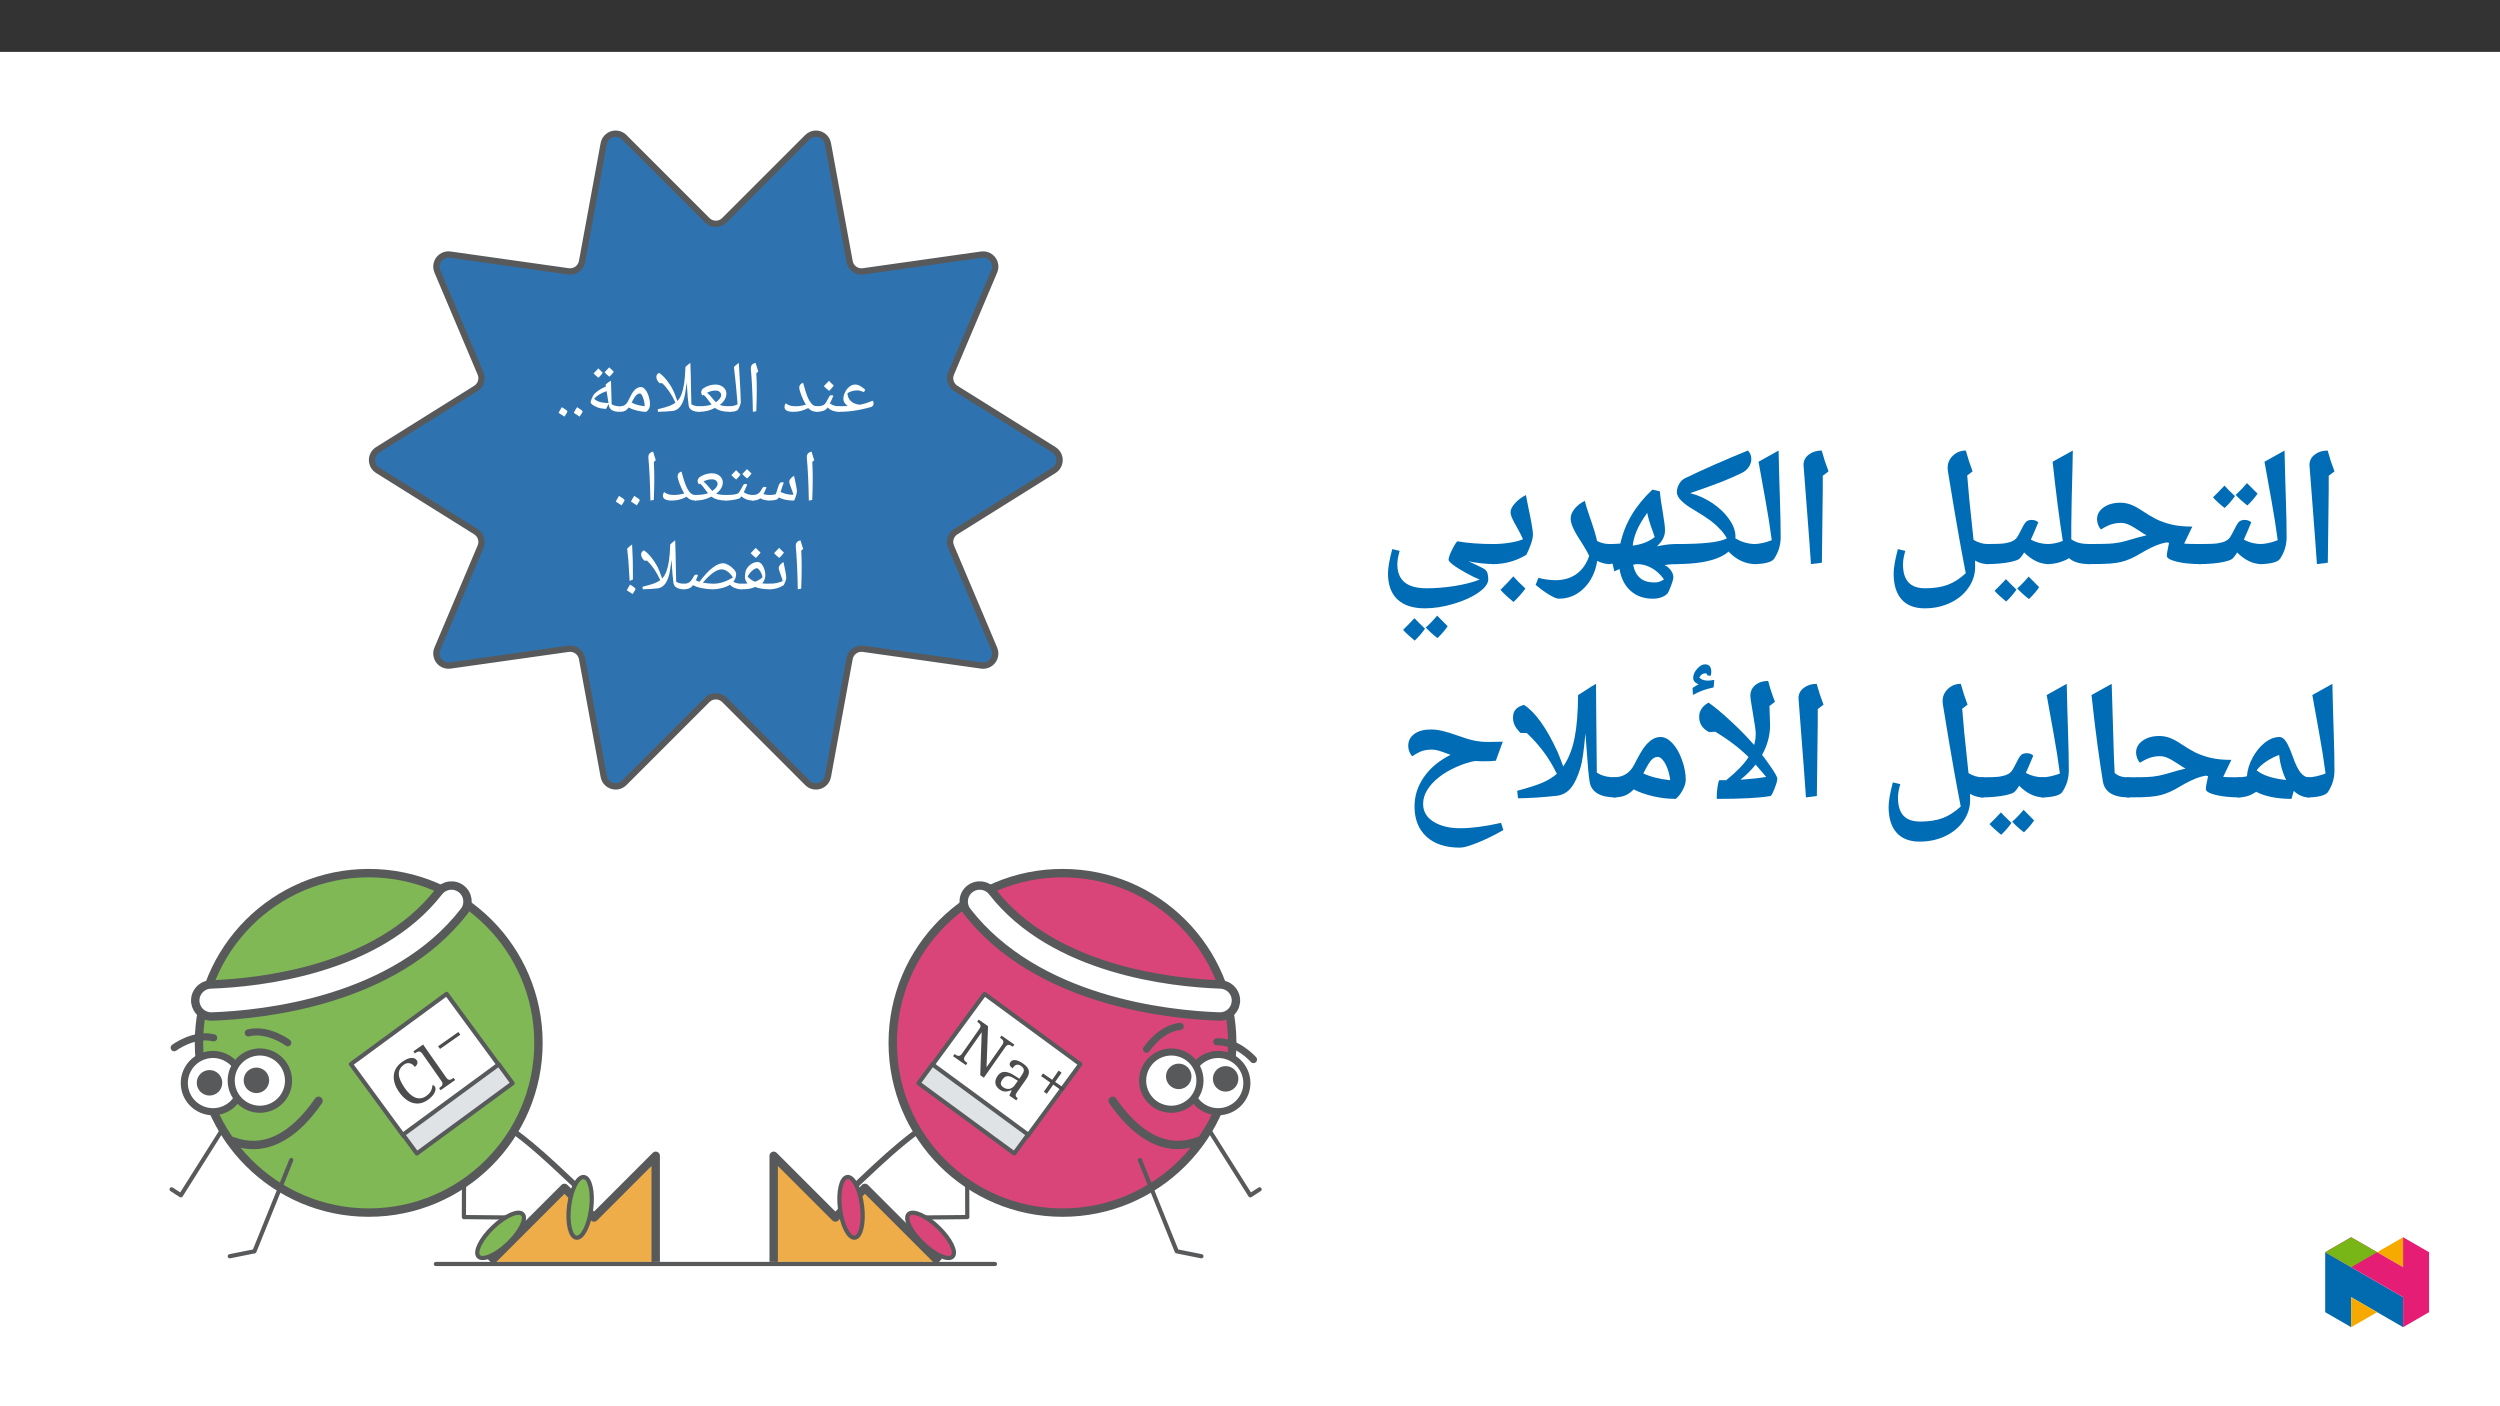 ﻿<?xml version="1.0" encoding="utf-8"?>
<svg xmlns="http://www.w3.org/2000/svg" xmlns:xlink="http://www.w3.org/1999/xlink" viewBox="0 0 960 540" version="1.1">
  <rect x="0" y="0" width="960" height="540" fill="#333333" stroke="none"/>
  <defs>
    <g>
      <symbol overflow="visible" id="glyph0-0">
        <path style="stroke:none;" d="M 1.391 0 L 1.391 -19.984 L 12.609 -19.984 L 12.609 0 Z M 2.75 -1.344 L 11.25 -1.344 L 11.25 -18.656 L 2.75 -18.656 Z M 2.75 -1.344 " />
      </symbol>
      <symbol overflow="visible" id="glyph0-1">
        <path style="stroke:none;" d="M 0 0 C -0.156 0 -0.234 -0.078 -0.234 -0.234 L -0.234 -1.906 C -0.234 -2.062 -0.156 -2.141 0 -2.141 C 1.207 -2.141 2.367 -2.164 3.484 -2.219 C 3.035 -2.508 2.645 -2.91 2.312 -3.422 C 1.977 -3.93 1.812 -4.473 1.812 -5.047 C 1.812 -5.836 2.031 -6.672 2.469 -7.547 C 2.906 -8.422 3.461 -9.125 4.141 -9.656 C 4.828 -10.195 5.547 -10.469 6.297 -10.469 C 6.941 -10.469 7.555 -10.305 8.141 -9.984 C 8.734 -9.66 9.426 -9.16 10.219 -8.484 L 9.719 -7.594 C 8.977 -7.875 8.441 -8.051 8.109 -8.125 C 7.773 -8.195 7.406 -8.234 7 -8.234 C 5.852 -8.234 4.656 -7.891 3.406 -7.203 C 3.406 -6.398 3.598 -5.664 3.984 -5 C 4.367 -4.344 4.93 -3.812 5.672 -3.406 C 6.41 -3.008 7.281 -2.785 8.281 -2.734 C 9 -2.879 9.68 -3.051 10.328 -3.25 C 10.973 -3.457 11.879 -3.789 13.047 -4.25 C 13.297 -4.008 13.422 -3.676 13.422 -3.25 L 13.406 -2.969 C 13.289 -2.344 12.898 -1.945 12.234 -1.781 C 10.016 -1.219 8.332 -0.832 7.188 -0.625 C 6.051 -0.426 4.883 -0.27 3.688 -0.156 C 2.488 -0.051 1.258 0 0 0 Z M 6 -11.844 Z M 7.781 0.828 Z M 7.781 1.453 Z M 7.781 1.453 " />
      </symbol>
      <symbol overflow="visible" id="glyph0-2">
        <path style="stroke:none;" d="M 0 0 C -0.156 0 -0.234 -0.078 -0.234 -0.234 L -0.234 -1.906 C -0.234 -2.062 -0.156 -2.141 0 -2.141 C 0.688 -2.141 1.273 -2.203 1.766 -2.328 C 2.254 -2.461 2.633 -2.656 2.906 -2.906 C 3.188 -3.156 3.625 -3.859 4.219 -5.016 L 4.719 -5.922 C 4.883 -6.223 5.172 -6.375 5.578 -6.375 C 5.836 -6.375 6.066 -6.301 6.266 -6.156 C 5.859 -5.164 5.406 -4.176 4.906 -3.188 C 5.551 -2.789 6.133 -2.516 6.656 -2.359 C 7.188 -2.211 7.773 -2.141 8.422 -2.141 C 8.578 -2.141 8.656 -2.062 8.656 -1.906 L 8.656 -0.234 C 8.656 -0.078 8.578 0 8.422 0 C 6.691 0 5.219 -0.547 4 -1.641 L 3.547 -1.031 C 3.348 -0.789 2.898 -0.555 2.203 -0.328 C 1.504 -0.109 0.77 0 0 0 Z M 4.141 -7.734 Z M 4.75 0.828 Z M 4.75 1.453 Z M 6.422 -10.094 C 5.984 -9.457 5.383 -8.77 4.625 -8.031 C 3.789 -8.688 3.117 -9.297 2.609 -9.859 C 3.566 -10.816 4.219 -11.5 4.562 -11.906 C 5.156 -11.258 5.773 -10.656 6.422 -10.094 Z M 4.625 -7.766 Z M 4.562 -12.594 Z M 4.562 -12.594 " />
      </symbol>
      <symbol overflow="visible" id="glyph0-3">
        <path style="stroke:none;" d="M 13.5 0 C 12.738 0 12.078 -0.125 11.516 -0.375 C 10.953 -0.633 10.457 -0.992 10.031 -1.453 C 8.312 -0.484 6.426 0 4.375 0 C 3.238 0 2.383 -0.156 1.812 -0.469 C 1.238 -0.781 0.953 -1.219 0.953 -1.781 C 0.953 -2.383 1.117 -2.875 1.453 -3.25 C 1.91 -2.875 2.438 -2.594 3.031 -2.406 C 3.633 -2.227 4.379 -2.141 5.266 -2.141 C 6.43 -2.141 7.723 -2.332 9.141 -2.719 C 8.422 -3.957 7.816 -5.234 7.328 -6.547 C 6.848 -7.859 6.609 -8.773 6.609 -9.297 C 6.609 -10.211 7.098 -10.832 8.078 -11.156 C 8.461 -9.75 8.805 -8.566 9.109 -7.609 C 9.422 -6.66 9.711 -5.883 9.984 -5.281 C 10.254 -4.688 10.582 -4.117 10.969 -3.578 C 11.352 -3.035 11.738 -2.66 12.125 -2.453 C 12.52 -2.242 12.977 -2.141 13.5 -2.141 C 13.656 -2.141 13.734 -2.062 13.734 -1.906 L 13.734 -0.234 C 13.734 -0.078 13.656 0 13.5 0 Z M 6.312 -12.531 Z M 6.688 0.828 Z M 6.688 1.453 Z M 6.688 1.453 " />
      </symbol>
      <symbol overflow="visible" id="glyph0-4">
        <path style="stroke:none;" d="M 4.406 -9.328 L 4.406 -7.578 C 4.406 -5.773 4.344 -3.328 4.219 -0.234 L 2.922 0 C 2.805 -6.539 2.551 -11.973 2.156 -16.297 L 2.141 -16.656 C 2.141 -17.25 2.285 -17.719 2.578 -18.062 C 2.879 -18.414 3.352 -18.656 4 -18.781 C 4.02 -18.664 4.039 -18.555 4.062 -18.453 C 4.094 -18.359 4.398 -17.363 4.984 -15.469 L 4.234 -14.828 L 4.25 -14.688 C 4.352 -12.676 4.406 -10.891 4.406 -9.328 Z M 3.422 -20.156 Z M 3.672 1.453 Z M 3.672 1.453 " />
      </symbol>
      <symbol overflow="visible" id="glyph0-5">
        <path style="stroke:none;" d="M -0.031 0 C -0.195 0 -0.281 -0.078 -0.281 -0.234 L -0.281 -1.906 C -0.281 -2.062 -0.195 -2.141 -0.031 -2.141 C 1.102 -2.141 2.141 -2.383 3.078 -2.875 C 2.691 -7.832 2.223 -12.617 1.672 -17.234 C 2.203 -17.773 2.828 -18.289 3.547 -18.781 C 3.629 -16.781 3.781 -14.145 4 -10.875 C 4.164 -8.133 4.266 -5.77 4.297 -3.781 C 4.297 -3.457 4.203 -3.031 4.016 -2.5 C 3.828 -1.977 3.594 -1.469 3.312 -0.969 C 2.969 -0.32 1.852 0 -0.031 0 Z M 2.219 -20.156 Z M 3.359 0.828 Z M 3.359 1.453 Z M 3.359 1.453 " />
      </symbol>
      <symbol overflow="visible" id="glyph0-6">
        <path style="stroke:none;" d="M 11.781 0 C 9.438 0 7.625 -0.457 6.344 -1.375 L 6.141 -1.516 L 5.859 -1.375 C 4.078 -0.457 2.133 0 0.031 0 C -0.145 0 -0.234 -0.086 -0.234 -0.266 L -0.234 -1.875 C -0.234 -2.051 -0.145 -2.141 0.031 -2.141 C 1.969 -2.141 3.566 -2.359 4.828 -2.797 L 4.328 -3.453 C 3.586 -4.492 3.047 -5.211 2.703 -5.609 C 2.367 -6.004 2.066 -6.312 1.797 -6.531 L 1.359 -6.234 C 1.016 -6.598 0.844 -7.016 0.844 -7.484 C 0.844 -8.141 1.164 -8.68 1.812 -9.109 C 2.469 -9.535 3.18 -9.867 3.953 -10.109 C 4.723 -10.348 5.508 -10.469 6.312 -10.469 C 7.52 -10.469 8.52 -10.133 9.312 -9.469 C 10.113 -8.801 10.516 -7.969 10.516 -6.969 C 10.516 -6.438 10.414 -5.922 10.219 -5.422 C 10.02 -4.93 9.758 -4.473 9.438 -4.047 C 9.113 -3.629 8.633 -3.16 8 -2.641 C 8.781 -2.305 10.039 -2.141 11.781 -2.141 C 11.969 -2.141 12.062 -2.051 12.062 -1.875 L 12.062 -0.266 C 12.062 -0.086 11.969 0 11.781 0 Z M 8.516 -6.375 C 8.516 -6.906 8.316 -7.332 7.922 -7.656 C 7.535 -7.988 7.031 -8.156 6.406 -8.156 C 5.258 -8.156 4.16 -7.883 3.109 -7.344 C 3.773 -6.801 4.664 -5.836 5.781 -4.453 C 5.988 -4.191 6.223 -3.938 6.484 -3.688 C 7.098 -4.113 7.586 -4.562 7.953 -5.031 C 8.328 -5.5 8.516 -5.945 8.516 -6.375 Z M 5.922 -11.844 Z M 6.188 0.828 Z M 6.188 1.453 Z M 6.188 1.453 " />
      </symbol>
      <symbol overflow="visible" id="glyph0-7">
        <path style="stroke:none;" d="M 1.578 0 L 1.484 -0.969 C 3.648 -1.508 5.172 -1.953 6.047 -2.297 C 6.922 -2.641 7.664 -3.039 8.281 -3.5 L 8.297 -3.516 C 6.891 -6.609 5.195 -9.102 3.219 -11 L 2.188 -11 C 1.801 -11.383 1.5 -11.766 1.281 -12.141 C 1.062 -12.516 0.953 -12.938 0.953 -13.406 C 0.953 -14.113 1.312 -14.625 2.031 -14.938 C 3.125 -14.227 4.223 -13.125 5.328 -11.625 C 6.441 -10.133 7.312 -8.613 7.938 -7.062 C 8.176 -6.477 8.535 -5.504 9.016 -4.141 C 9.711 -4.867 10.258 -5.781 10.656 -6.875 C 11.062 -7.977 11.383 -9.305 11.625 -10.859 C 11.863 -12.41 12.031 -14.535 12.125 -17.234 C 12.645 -17.754 13.273 -18.27 14.016 -18.781 C 14.141 -15.938 14.238 -11.914 14.312 -6.719 L 14.406 -2.875 C 15.258 -2.383 16.234 -2.141 17.328 -2.141 C 17.484 -2.141 17.562 -2.062 17.562 -1.906 L 17.562 -0.234 C 17.562 -0.078 17.484 0 17.328 0 C 16.223 0 15.305 -0.211 14.578 -0.641 C 13.859 -1.078 13.453 -1.676 13.359 -2.438 C 13.211 -3.52 13.094 -4.598 13 -5.672 C 12.906 -6.754 12.773 -8.641 12.609 -11.328 C 12.285 -8.453 11.953 -6.414 11.609 -5.219 C 10.754 -2.219 9.305 -0.594 7.266 -0.344 C 5.523 -0.156 3.629 -0.039 1.578 0 Z M 12.688 -20.156 Z M 2.609 -16.312 Z M 13.094 1.453 Z M 6.625 1.453 Z M 6.625 1.453 " />
      </symbol>
      <symbol overflow="visible" id="glyph0-8">
        <path style="stroke:none;" d="M 0 0 C -0.156 0 -0.234 -0.078 -0.234 -0.234 L -0.234 -1.906 C -0.234 -2.062 -0.156 -2.141 0 -2.141 C 0.707 -2.141 1.305 -2.305 1.797 -2.641 C 2.285 -2.984 2.707 -3.508 3.062 -4.219 L 3.625 -5.328 C 4.344 -6.859 5.047 -7.938 5.734 -8.562 C 6.422 -9.195 7.176 -9.516 8 -9.516 C 8.539 -9.516 9.082 -9.18 9.625 -8.516 C 10.176 -7.848 10.613 -6.988 10.938 -5.938 C 11.27 -4.895 11.438 -3.883 11.438 -2.906 C 11.438 -2.332 11.332 -1.812 11.125 -1.344 C 10.914 -0.875 10.547 -0.426 10.016 0 C 8.898 0 7.707 -0.156 6.438 -0.469 C 5.176 -0.781 4.125 -1.18 3.281 -1.672 C 2.844 -1.078 2.363 -0.648 1.844 -0.391 C 1.32 -0.129 0.707 0 0 0 Z M 9.406 -2.141 C 9.375 -3.297 9.156 -4.398 8.75 -5.453 C 8.352 -6.516 7.957 -7.047 7.562 -7.047 C 7.207 -7.047 6.875 -6.938 6.562 -6.719 C 6.25 -6.508 5.938 -6.188 5.625 -5.75 C 5.32 -5.312 4.906 -4.578 4.375 -3.547 C 5.688 -2.828 7.363 -2.359 9.406 -2.141 Z M 6.922 -10.891 Z M 7.031 0.828 Z M 6.484 1.719 Z M 6.484 1.719 " />
      </symbol>
      <symbol overflow="visible" id="glyph0-9">
        <path style="stroke:none;" d="M 7.812 -1.094 C 6.789 -1.188 6.086 -1.273 5.703 -1.359 C 5.316 -1.441 4.914 -1.562 4.5 -1.719 C 4.094 -1.883 3.672 -2.086 3.234 -2.328 C 2.797 -2.578 2.461 -2.816 2.234 -3.047 C 2.016 -3.273 1.906 -3.484 1.906 -3.672 C 1.906 -3.922 2.031 -4.348 2.281 -4.953 C 2.531 -5.555 2.738 -6 2.906 -6.281 C 3.188 -6.801 3.801 -7.398 4.75 -8.078 C 5.707 -8.754 6.719 -9.305 7.781 -9.734 L 7.688 -10.5 C 8.332 -11.082 9.008 -11.57 9.719 -11.969 L 9.984 -2.875 C 10.828 -2.383 11.797 -2.141 12.891 -2.141 C 13.047 -2.141 13.125 -2.062 13.125 -1.906 L 13.125 -0.234 C 13.125 -0.078 13.047 0 12.891 0 C 11.766 0 10.848 -0.207 10.141 -0.625 C 9.441 -1.051 9.035 -1.656 8.922 -2.438 L 8.828 -3.016 Z M 3.266 -4.984 C 4.016 -4.336 4.844 -3.91 5.75 -3.703 C 6.664 -3.492 7.676 -3.379 8.781 -3.359 L 8.047 -7.875 L 8.047 -7.938 C 5.805 -7.164 4.211 -6.18 3.266 -4.984 Z M 6.484 -13.328 Z M 8.547 0.828 Z M 8 1.719 Z M 6.562 -15 C 6.227 -14.457 5.676 -13.816 4.906 -13.078 C 4.07 -13.754 3.453 -14.32 3.047 -14.781 C 3.547 -15.238 4.148 -15.867 4.859 -16.672 C 5.078 -16.441 5.645 -15.883 6.562 -15 Z M 10.797 -15.391 C 10.441 -14.836 9.879 -14.195 9.109 -13.469 C 8.316 -14.102 7.703 -14.68 7.266 -15.203 C 7.461 -15.379 8.062 -16.004 9.062 -17.078 C 9.281 -16.848 9.859 -16.285 10.797 -15.391 Z M 7.016 -12.812 Z M 6.875 -17.766 Z M 7.016 -13.078 Z M 7.016 -13.078 " />
      </symbol>
      <symbol overflow="visible" id="glyph0-10">
        <path style="stroke:none;" d="M 1.281 0.391 C 1.488 0.016 1.688 -0.352 1.875 -0.719 C 2.07 -1.082 2.289 -1.441 2.531 -1.797 C 3.945 -0.961 4.656 -0.41 4.656 -0.141 C 4.656 0.066 4.273 0.727 3.516 1.844 C 2.598 1.219 1.852 0.734 1.281 0.391 Z M 1.281 0.391 " />
      </symbol>
      <symbol overflow="visible" id="glyph0-11">
        <path style="stroke:none;" d="M 6.328 0 C 5.797 0 5.18 -0.082 4.484 -0.25 C 3.797 -0.426 3.27 -0.629 2.906 -0.859 C 2.633 -0.598 2.238 -0.391 1.719 -0.234 C 1.195 -0.078 0.625 0 0 0 C -0.156 0 -0.234 -0.078 -0.234 -0.234 L -0.234 -1.906 C -0.234 -2.062 -0.156 -2.141 0 -2.141 C 0.52 -2.141 0.953 -2.188 1.297 -2.281 C 1.641 -2.375 1.961 -2.539 2.266 -2.781 C 2.504 -2.969 2.68 -3.129 2.797 -3.266 C 2.91 -3.41 3.234 -3.922 3.766 -4.797 C 3.922 -5.098 4.207 -5.25 4.625 -5.25 C 4.863 -5.25 5.094 -5.18 5.312 -5.047 C 4.727 -3.617 4.336 -2.766 4.141 -2.484 C 4.273 -2.422 4.578 -2.348 5.047 -2.266 C 5.516 -2.18 6.039 -2.141 6.625 -2.141 C 7.5 -2.141 8.234 -2.234 8.828 -2.422 C 8.941 -2.598 9.051 -2.863 9.156 -3.219 C 9.633 -4.801 9.969 -5.781 10.156 -6.156 C 10.344 -6.539 10.523 -6.785 10.703 -6.891 C 10.879 -7.004 11.078 -7.062 11.297 -7.062 C 11.535 -7.062 11.754 -6.988 11.953 -6.844 C 11.68 -6.258 11.273 -5.078 10.734 -3.297 L 11.438 -3 C 12.707 -2.469 14.117 -2.203 15.672 -2.203 C 15.441 -3.047 15.086 -4.07 14.609 -5.281 C 14.242 -6.238 14.062 -6.867 14.062 -7.172 C 14.062 -7.578 14.223 -7.988 14.547 -8.406 C 14.879 -8.82 15.332 -9.191 15.906 -9.516 C 15.988 -8.953 16.211 -7.883 16.578 -6.312 C 16.859 -5.082 17 -4.129 17 -3.453 C 17 -3.117 16.883 -2.586 16.656 -1.859 C 16.426 -1.129 16.18 -0.508 15.922 0 C 14.711 0 13.672 -0.082 12.797 -0.25 C 11.922 -0.414 10.984 -0.734 9.984 -1.203 L 9.734 -0.75 C 9.617 -0.551 9.266 -0.379 8.672 -0.234 C 8.086 -0.098 7.305 -0.02 6.328 0 Z M 9.5 -9.25 Z M 9.422 0.828 Z M 9.422 1.453 Z M 9.422 1.453 " />
      </symbol>
      <symbol overflow="visible" id="glyph0-12">
        <path style="stroke:none;" d="M 7.484 -6.375 C 7.734 -6.375 7.957 -6.301 8.156 -6.156 C 7.82 -5.344 7.523 -4.66 7.266 -4.109 C 7.016 -3.566 6.863 -3.266 6.812 -3.203 C 7.438 -2.797 8.02 -2.516 8.562 -2.359 C 9.102 -2.211 9.695 -2.141 10.344 -2.141 C 10.488 -2.141 10.562 -2.062 10.562 -1.906 L 10.562 -0.234 C 10.562 -0.078 10.488 0 10.344 0 C 8.613 0 7.133 -0.539 5.906 -1.625 L 5.453 -1.031 C 5.266 -0.82 4.586 -0.598 3.422 -0.359 C 2.266 -0.117 1.125 0 0 0 C -0.156 0 -0.234 -0.078 -0.234 -0.234 L -0.234 -1.906 C -0.234 -2.062 -0.156 -2.141 0 -2.141 C 1.156 -2.141 2.133 -2.188 2.938 -2.281 C 3.75 -2.383 4.32 -2.551 4.656 -2.781 C 4.988 -3.02 5.477 -3.766 6.125 -5.016 L 6.625 -5.922 C 6.781 -6.223 7.066 -6.375 7.484 -6.375 Z M 6.062 -7.734 Z M 5.297 0.828 Z M 5.297 1.453 Z M 5.562 -10 C 5.227 -9.457 4.676 -8.816 3.906 -8.078 C 3.07 -8.754 2.453 -9.32 2.047 -9.781 C 2.547 -10.238 3.148 -10.867 3.859 -11.672 C 4.078 -11.441 4.645 -10.883 5.562 -10 Z M 9.797 -10.391 C 9.441 -9.836 8.879 -9.195 8.109 -8.469 C 7.316 -9.102 6.703 -9.68 6.266 -10.203 C 6.461 -10.379 7.062 -11.004 8.062 -12.078 C 8.281 -11.848 8.859 -11.285 9.797 -10.391 Z M 6.016 -7.812 Z M 5.875 -12.766 Z M 6.016 -8.078 Z M 6.016 -8.078 " />
      </symbol>
      <symbol overflow="visible" id="glyph0-13">
        <path style="stroke:none;" d="M 0 0 C -0.156 0 -0.234 -0.078 -0.234 -0.234 L -0.234 -1.906 C -0.234 -2.062 -0.156 -2.141 0 -2.141 C 0.844 -2.141 1.711 -2.227 2.609 -2.406 C 3.504 -2.594 4.285 -2.844 4.953 -3.156 C 4.711 -4.02 4.375 -5.047 3.938 -6.234 C 3.582 -7.203 3.406 -7.828 3.406 -8.109 C 3.406 -8.516 3.57 -8.93 3.906 -9.359 C 4.238 -9.797 4.68 -10.164 5.234 -10.469 C 5.316 -9.945 5.535 -8.879 5.891 -7.266 C 6.16 -6.035 6.297 -5.078 6.297 -4.391 C 6.297 -4.117 6.207 -3.723 6.031 -3.203 C 5.852 -2.691 5.613 -2.141 5.312 -1.547 C 3.582 -0.516 1.812 0 0 0 Z M 3.891 -11.844 Z M 3.562 0.828 Z M 3.562 1.453 Z M 5.422 -14.094 C 4.984 -13.457 4.383 -12.77 3.625 -12.031 C 2.789 -12.688 2.117 -13.297 1.609 -13.859 C 2.566 -14.816 3.219 -15.5 3.562 -15.906 C 4.156 -15.258 4.773 -14.656 5.422 -14.094 Z M 3.625 -11.766 Z M 3.562 -16.594 Z M 3.562 -16.594 " />
      </symbol>
      <symbol overflow="visible" id="glyph0-14">
        <path style="stroke:none;" d="M 2.438 -2.234 C 1.75 -3.035 1.406 -3.836 1.406 -4.641 C 1.406 -5.117 1.457 -5.676 1.562 -6.312 C 1.676 -6.945 1.789 -7.363 1.906 -7.562 C 2.383 -8.445 3.016 -9.148 3.797 -9.672 C 4.586 -10.203 5.43 -10.469 6.328 -10.469 C 6.816 -10.469 7.285 -10.234 7.734 -9.766 C 8.18 -9.297 8.547 -8.656 8.828 -7.844 C 9.109 -7.039 9.25 -6.242 9.25 -5.453 C 9.25 -4.254 8.848 -3.191 8.047 -2.266 C 8.641 -2.18 9.645 -2.141 11.062 -2.141 C 11.227 -2.141 11.312 -2.062 11.312 -1.906 L 11.312 -0.234 C 11.312 -0.078 11.227 0 11.062 0 C 8.758 0 6.883 -0.285 5.438 -0.859 L 5.312 -0.906 C 4.676 -0.582 3.93 -0.348 3.078 -0.203 C 2.234 -0.066 1.219 0 0.031 0 C -0.145 0 -0.234 -0.086 -0.234 -0.266 L -0.234 -1.875 C -0.234 -2.051 -0.145 -2.141 0.031 -2.141 C 1.062 -2.141 1.863 -2.172 2.438 -2.234 Z M 8.156 -4.594 C 8.113 -5.062 7.961 -5.57 7.703 -6.125 C 7.453 -6.676 7.164 -7.141 6.844 -7.516 C 6.531 -7.898 6.273 -8.094 6.078 -8.094 C 5.547 -8.094 4.922 -7.773 4.203 -7.141 C 3.484 -6.516 2.898 -5.766 2.453 -4.891 C 3.223 -3.992 4.18 -3.328 5.328 -2.891 C 6.359 -3.273 7.301 -3.844 8.156 -4.594 Z M 5.594 -11.844 Z M 5.422 0.828 Z M 5.422 1.453 Z M 7.422 -14.094 C 6.984 -13.457 6.383 -12.77 5.625 -12.031 C 4.789 -12.688 4.117 -13.297 3.609 -13.859 C 4.566 -14.816 5.219 -15.5 5.562 -15.906 C 6.156 -15.258 6.773 -14.656 7.422 -14.094 Z M 5.625 -11.766 Z M 5.562 -16.594 Z M 5.562 -16.594 " />
      </symbol>
      <symbol overflow="visible" id="glyph0-15">
        <path style="stroke:none;" d="M 22.016 0 C 21.223 0 20.43 -0.156 19.641 -0.469 C 18.859 -0.789 18.219 -1.211 17.719 -1.734 C 16.883 -1.203 15.867 -0.781 14.672 -0.469 C 13.473 -0.156 12.281 0 11.094 0 C 9.738 0 8.348 -0.145 6.922 -0.438 C 5.504 -0.727 4.379 -1.109 3.547 -1.578 L 3.062 -1.031 C 2.445 -0.344 1.426 0 0 0 C -0.156 0 -0.234 -0.078 -0.234 -0.234 L -0.234 -1.906 C -0.234 -2.062 -0.156 -2.141 0 -2.141 C 0.844 -2.141 1.508 -2.289 2 -2.594 C 2.488 -2.895 2.984 -3.484 3.484 -4.359 L 3.922 -5.141 C 4.117 -5.473 4.414 -5.641 4.812 -5.641 C 5.07 -5.641 5.289 -5.551 5.469 -5.375 C 5.07 -4.426 4.797 -3.781 4.641 -3.438 C 5.086 -3.219 5.551 -3.035 6.031 -2.891 C 9.602 -7.629 12.645 -10 15.156 -10 C 15.688 -10 16.336 -9.781 17.109 -9.344 C 17.891 -8.914 18.582 -8.363 19.188 -7.688 C 19.801 -7.02 20.109 -6.43 20.109 -5.922 C 20.109 -4.785 19.75 -3.781 19.031 -2.906 C 19.875 -2.395 20.867 -2.141 22.016 -2.141 C 22.18 -2.141 22.266 -2.062 22.266 -1.906 L 22.266 -0.234 C 22.266 -0.078 22.18 0 22.016 0 Z M 11.375 -2.141 C 13.812 -2.141 16.305 -2.938 18.859 -4.531 C 18.285 -5.508 17.602 -6.273 16.812 -6.828 C 16.02 -7.379 15.238 -7.656 14.469 -7.656 C 13.582 -7.656 12.523 -7.223 11.297 -6.359 C 10.078 -5.504 8.754 -4.234 7.328 -2.547 C 8.785 -2.273 10.133 -2.141 11.375 -2.141 Z M 11.359 -11.359 Z M 13.625 0.828 Z M 13.625 1.453 Z M 13.625 1.453 " />
      </symbol>
      <symbol overflow="visible" id="glyph0-16">
        <path style="stroke:none;" d="M 1.281 0.391 C 1.5 0.016 1.703 -0.352 1.891 -0.719 C 2.078 -1.082 2.289 -1.441 2.531 -1.797 C 3.289 -1.359 3.832 -1 4.156 -0.719 C 4.488 -0.438 4.656 -0.25 4.656 -0.156 C 4.656 0.051 4.273 0.719 3.516 1.844 L 2.875 1.391 C 2.531 1.148 2 0.816 1.281 0.391 Z M 2.391 -3.188 C 2.18 -6.957 2.016 -9.617 1.891 -11.172 C 1.766 -12.723 1.613 -14.207 1.438 -15.625 C 1.914 -16.113 2.547 -16.641 3.328 -17.203 C 3.473 -14.555 3.562 -12.539 3.594 -11.156 C 3.625 -9.77 3.641 -8.051 3.641 -6 L 3.641 -3.766 Z M 2.391 -3.188 " />
      </symbol>
      <symbol overflow="visible" id="glyph1-0">
        <path style="stroke:none;" d="M 0.984 -0.688 L -8.844 -14.734 L -0.969 -20.25 L 8.859 -6.203 Z M 1.281 -2.312 L 7.234 -6.484 L -1.281 -18.625 L -7.234 -14.453 Z M 1.281 -2.312 " />
      </symbol>
      <symbol overflow="visible" id="glyph1-1">
        <path style="stroke:none;" d="M -2.531 -19.438 C -1.863 -19.906 -1.238 -20.258 -0.656 -20.5 C -0.082 -20.738 0.43 -20.875 0.891 -20.906 C 1.359 -20.938 1.77 -20.875 2.125 -20.719 C 2.477 -20.562 2.766 -20.328 2.984 -20.016 C 3.129 -19.805 3.219 -19.586 3.25 -19.359 C 3.281 -19.129 3.258 -18.898 3.188 -18.672 C 3.125 -18.453 3.008 -18.234 2.844 -18.016 C 2.676 -17.805 2.473 -17.617 2.234 -17.453 C 2.023 -17.766 1.77 -18.039 1.469 -18.281 C 1.176 -18.52 0.852 -18.691 0.5 -18.797 C 0.156 -18.91 -0.211 -18.941 -0.609 -18.891 C -1.004 -18.848 -1.414 -18.68 -1.844 -18.391 C -2.582 -17.867 -3.117 -17.285 -3.453 -16.641 C -3.785 -16.004 -3.93 -15.312 -3.891 -14.562 C -3.848 -13.812 -3.629 -13 -3.234 -12.125 C -2.848 -11.258 -2.312 -10.336 -1.625 -9.359 C -1.008 -8.473 -0.367 -7.719 0.297 -7.094 C 0.961 -6.477 1.645 -6.023 2.344 -5.734 C 3.039 -5.441 3.75 -5.332 4.469 -5.406 C 5.188 -5.477 5.906 -5.77 6.625 -6.281 C 7.102 -6.613 7.492 -6.953 7.797 -7.297 C 8.098 -7.648 8.332 -8.004 8.5 -8.359 C 8.676 -8.711 8.801 -9.062 8.875 -9.406 C 8.945 -9.75 8.992 -10.098 9.016 -10.453 C 9.172 -10.453 9.328 -10.414 9.484 -10.344 C 9.641 -10.27 9.785 -10.141 9.922 -9.953 C 10.098 -9.703 10.191 -9.383 10.203 -9 C 10.211 -8.625 10.117 -8.207 9.922 -7.75 C 9.723 -7.289 9.406 -6.805 8.969 -6.297 C 8.539 -5.797 7.961 -5.289 7.234 -4.781 C 6.254 -4.094 5.27 -3.66 4.281 -3.484 C 3.301 -3.316 2.336 -3.375 1.391 -3.656 C 0.441 -3.938 -0.469 -4.43 -1.344 -5.141 C -2.227 -5.848 -3.047 -6.742 -3.797 -7.828 C -4.547 -8.879 -5.094 -9.941 -5.438 -11.016 C -5.781 -12.098 -5.91 -13.141 -5.828 -14.141 C -5.754 -15.148 -5.445 -16.102 -4.906 -17 C -4.363 -17.895 -3.57 -18.707 -2.531 -19.438 Z M -2.531 -19.438 " />
      </symbol>
      <symbol overflow="visible" id="glyph1-2">
        <path style="stroke:none;" d="M -0.062 -1.188 C 0.156 -1.344 0.352 -1.504 0.531 -1.672 C 0.707 -1.836 0.832 -2.02 0.906 -2.219 C 0.988 -2.426 1.004 -2.648 0.953 -2.891 C 0.898 -3.141 0.77 -3.414 0.562 -3.719 L -6.812 -14.266 C -7.02 -14.547 -7.223 -14.742 -7.422 -14.859 C -7.629 -14.984 -7.844 -15.039 -8.062 -15.031 C -8.289 -15.031 -8.516 -14.973 -8.734 -14.859 C -8.953 -14.754 -9.164 -14.629 -9.375 -14.484 L -9.641 -14.297 L -10.203 -15.109 L -6.469 -17.719 L 2.422 -5.016 C 2.629 -4.711 2.836 -4.492 3.047 -4.359 C 3.266 -4.234 3.484 -4.172 3.703 -4.172 C 3.922 -4.18 4.133 -4.238 4.344 -4.344 C 4.562 -4.445 4.785 -4.582 5.016 -4.75 L 5.266 -4.922 L 5.844 -4.094 L 0.25 -0.172 L -0.328 -1 Z M -0.062 -1.188 " />
      </symbol>
      <symbol overflow="visible" id="glyph2-0">
        <path style="stroke:none;" d="M 3.453 -2.516 L -3.109 -11.891 L -6.734 -9.344 L -0.125 0.094 L 3.5 -2.453 Z M 1.75 -2.812 L 0.25 -1.766 L -4.875 -9.094 L -3.5 -10.047 L 1.625 -2.719 Z M 1.75 -2.812 " />
      </symbol>
      <symbol overflow="visible" id="glyph2-1">
        <path style="stroke:none;" d="M 6.391 -9.031 L 5.703 -10.016 L -2.078 -4.547 L -1.344 -3.5 L 6.438 -8.969 Z M 6.391 -9.031 " />
      </symbol>
      <symbol overflow="visible" id="glyph3-0">
        <path style="stroke:none;" d="M 0.984 0.688 L 10.812 -13.359 L 18.688 -7.844 L 8.859 6.203 Z M 2.594 0.406 L 8.547 4.578 L 17.062 -7.562 L 11.109 -11.734 Z M 2.594 0.406 " />
      </symbol>
      <symbol overflow="visible" id="glyph3-1">
        <path style="stroke:none;" d="M 11.188 7.828 L 11.75 -8.656 L 5.375 0.438 C 5.164 0.738 5.035 1.008 4.984 1.25 C 4.93 1.5 4.941 1.723 5.016 1.922 C 5.098 2.129 5.227 2.316 5.406 2.484 C 5.582 2.648 5.781 2.812 6 2.969 L 6.266 3.156 L 5.688 3.984 L 0.75 0.531 L 1.328 -0.297 L 1.578 -0.125 C 1.797 0.031 2.016 0.16 2.234 0.266 C 2.453 0.367 2.672 0.422 2.891 0.422 C 3.109 0.43 3.32 0.367 3.531 0.234 C 3.75 0.109 3.961 -0.102 4.172 -0.406 L 10.922 -10.047 C 11.129 -10.336 11.25 -10.598 11.281 -10.828 C 11.32 -11.066 11.301 -11.285 11.219 -11.484 C 11.133 -11.691 11.004 -11.875 10.828 -12.031 C 10.66 -12.188 10.469 -12.344 10.25 -12.5 L 10 -12.672 L 10.578 -13.516 L 14.188 -11 L 13.609 4.797 L 19.703 -3.906 C 19.91 -4.195 20.031 -4.461 20.062 -4.703 C 20.094 -4.941 20.066 -5.156 19.984 -5.344 C 19.91 -5.539 19.785 -5.719 19.609 -5.875 C 19.43 -6.039 19.238 -6.203 19.031 -6.359 L 18.766 -6.547 L 19.344 -7.391 L 24.281 -3.922 L 23.703 -3.078 L 23.438 -3.266 C 23.219 -3.422 23 -3.551 22.781 -3.656 C 22.562 -3.77 22.344 -3.828 22.125 -3.828 C 21.914 -3.828 21.703 -3.766 21.484 -3.641 C 21.266 -3.516 21.051 -3.297 20.844 -2.984 L 12.578 8.812 Z M 11.188 7.828 " />
      </symbol>
      <symbol overflow="visible" id="glyph3-2">
        <path style="stroke:none;" d="M 4.891 -0.828 C 4.461 -0.211 4.27 0.332 4.312 0.812 C 4.363 1.301 4.66 1.734 5.203 2.109 C 5.598 2.391 6 2.578 6.406 2.672 C 6.82 2.773 7.227 2.789 7.625 2.719 C 8.02 2.645 8.395 2.477 8.75 2.219 C 9.113 1.957 9.438 1.625 9.719 1.219 L 10.844 -0.375 L 9.547 -1.188 C 8.961 -1.562 8.441 -1.82 7.984 -1.969 C 7.535 -2.125 7.125 -2.18 6.75 -2.141 C 6.383 -2.098 6.051 -1.961 5.75 -1.734 C 5.445 -1.516 5.16 -1.211 4.891 -0.828 Z M 12.094 -6.062 C 11.719 -6.32 11.375 -6.477 11.062 -6.531 C 10.758 -6.594 10.473 -6.57 10.203 -6.469 C 9.941 -6.375 9.695 -6.211 9.469 -5.984 C 9.25 -5.754 9.031 -5.484 8.812 -5.172 C 8.258 -5.555 7.906 -5.941 7.75 -6.328 C 7.602 -6.711 7.691 -7.133 8.016 -7.594 C 8.242 -7.926 8.535 -8.145 8.891 -8.25 C 9.242 -8.363 9.629 -8.379 10.047 -8.297 C 10.473 -8.223 10.926 -8.07 11.406 -7.844 C 11.895 -7.613 12.379 -7.328 12.859 -6.984 C 13.461 -6.566 13.945 -6.141 14.312 -5.703 C 14.676 -5.273 14.914 -4.82 15.031 -4.344 C 15.145 -3.863 15.125 -3.352 14.969 -2.812 C 14.82 -2.281 14.531 -1.695 14.094 -1.062 L 10.516 4.031 C 10.328 4.301 10.191 4.539 10.109 4.75 C 10.035 4.957 10.004 5.148 10.016 5.328 C 10.035 5.516 10.109 5.68 10.234 5.828 C 10.359 5.984 10.523 6.133 10.734 6.281 L 10.812 6.328 L 10.234 7.156 L 7.562 5.297 L 8.438 3.391 L 8.281 3.281 C 7.875 3.406 7.492 3.516 7.141 3.609 C 6.785 3.703 6.438 3.75 6.094 3.75 C 5.75 3.758 5.395 3.707 5.031 3.594 C 4.676 3.488 4.297 3.297 3.891 3.016 C 3.453 2.703 3.086 2.352 2.797 1.969 C 2.516 1.594 2.332 1.18 2.25 0.734 C 2.164 0.285 2.18 -0.188 2.297 -0.688 C 2.422 -1.195 2.672 -1.719 3.047 -2.25 C 3.773 -3.301 4.688 -3.816 5.781 -3.797 C 6.883 -3.785 8.203 -3.273 9.734 -2.266 L 11.406 -1.188 L 12.234 -2.359 C 12.473 -2.711 12.676 -3.051 12.844 -3.375 C 13.008 -3.695 13.102 -4.008 13.125 -4.312 C 13.156 -4.625 13.094 -4.922 12.938 -5.203 C 12.781 -5.492 12.5 -5.781 12.094 -6.062 Z M 12.094 -6.062 " />
      </symbol>
      <symbol overflow="visible" id="glyph4-0">
        <path style="stroke:none;" d="M 3.547 2.391 L 10.109 -6.984 L 6.484 -9.531 L -0.125 -0.094 L 3.5 2.453 Z M 3.25 0.688 L 1.75 -0.359 L 6.875 -7.688 L 8.25 -6.734 L 3.125 0.594 Z M 3.25 0.688 " />
      </symbol>
      <symbol overflow="visible" id="glyph4-1">
        <path style="stroke:none;" d="M 10.875 3.078 L 11.562 2.094 L 8.031 -0.391 L 10.5 -3.922 L 9.359 -4.719 L 6.891 -1.188 L 3.359 -3.656 L 2.625 -2.609 L 6.156 -0.141 L 3.672 3.391 L 4.812 4.188 L 7.297 0.656 L 10.828 3.141 Z M 10.875 3.078 " />
      </symbol>
      <symbol overflow="visible" id="glyph5-0">
        <path style="stroke:none;" d="M 6.125 -46.406 L 32.812 -46.406 L 32.812 0 L 6.125 0 Z M 9.422 -3.297 L 29.516 -3.297 L 29.516 -43.094 L 9.422 -43.094 Z M 9.422 -3.297 " />
      </symbol>
      <symbol overflow="visible" id="glyph5-1">
        <path style="stroke:none;" d="M 12.375 -29.047 L 12.031 -1.109 L 7.844 -0.578 L 7.109 -10.891 L 4.984 -38.656 C 4.984 -40.281 5.66 -41.609 7.016 -42.641 C 8.367 -43.672 10.02 -44.188 11.969 -44.188 C 12.707 -41.445 13.582 -38.781 14.594 -36.188 L 12.375 -34.5 Z M 9.203 -47.359 Z M 9.812 3.75 Z M 9.812 3.75 " />
      </symbol>
      <symbol overflow="visible" id="glyph5-2">
        <path style="stroke:none;" d="M 1.781 -39.891 L 9.484 -44.188 C 9.641 -37.031 9.812 -30.688 10 -25.156 C 10.188 -19.625 10.281 -14.867 10.281 -10.891 C 10.281 -7.898 9.438 -5.141 7.75 -2.609 C 7.32 -1.973 6.398 -1.473 4.984 -1.109 C 3.566 -0.754 1.906 -0.578 0 -0.578 C -0.363 -0.578 -0.547 -0.754 -0.547 -1.109 L -0.547 -7.75 C -0.547 -8.102 -0.363 -8.281 0 -8.281 C 1.945 -8.281 4.234 -8.77 6.859 -9.75 C 6.516 -12.301 6.148 -14.828 5.766 -17.328 C 5.391 -19.828 4.062 -27.348 1.781 -39.891 Z M 5.141 -47.359 Z M 7.484 3.75 Z M 7.484 3.75 " />
      </symbol>
      <symbol overflow="visible" id="glyph5-3">
        <path style="stroke:none;" d="M 0 -0.578 C -0.363 -0.578 -0.547 -0.754 -0.547 -1.109 L -0.547 -7.75 C -0.547 -8.102 -0.363 -8.281 0 -8.281 C 3.488 -8.281 5.852 -8.375 7.094 -8.562 C 8.332 -8.758 9.332 -9.047 10.094 -9.422 C 10.852 -9.805 11.43 -10.285 11.828 -10.859 C 12.234 -11.43 12.883 -12.625 13.781 -14.438 C 14.477 -15.852 15.078 -16.723 15.578 -17.047 C 16.086 -17.379 16.703 -17.547 17.422 -17.547 C 18.484 -17.547 19.344 -17.238 20 -16.625 C 18.832 -13.789 17.879 -11.57 17.141 -9.969 C 19.211 -8.844 21.5 -8.281 24 -8.281 C 24.352 -8.281 24.531 -8.102 24.531 -7.75 L 24.531 -1.109 C 24.531 -0.754 24.352 -0.578 24 -0.578 C 20.695 -0.578 17.551 -2.066 14.562 -5.047 C 13.719 -3.648 13.016 -2.781 12.453 -2.438 C 11.891 -2.102 10.969 -1.785 9.688 -1.484 C 8.414 -1.191 6.938 -0.969 5.25 -0.812 C 3.57 -0.656 1.82 -0.578 0 -0.578 Z M 14.062 -22.344 Z M 12.281 3.75 Z M 13.734 -26.688 C 12.648 -25.102 11.328 -23.582 9.766 -22.125 C 7.898 -23.582 6.414 -24.945 5.312 -26.219 L 7.641 -28.562 L 9.703 -30.719 C 10.504 -29.789 11.848 -28.445 13.734 -26.688 Z M 22.422 -27.641 C 21.297 -26.016 19.984 -24.492 18.484 -23.078 C 16.691 -24.492 15.203 -25.848 14.016 -27.141 C 15.598 -28.598 17.047 -30.109 18.359 -31.672 C 19.141 -30.848 20.492 -29.504 22.422 -27.641 Z M 13.922 -33.266 Z M 13.891 -22.125 Z M 13.891 -22.125 " />
      </symbol>
      <symbol overflow="visible" id="glyph5-4">
        <path style="stroke:none;" d="M 0 -0.578 C -0.363 -0.578 -0.547 -0.754 -0.547 -1.109 L -0.547 -7.75 C -0.547 -8.102 -0.363 -8.281 0 -8.281 C 4.781 -8.281 8.008 -8.367 9.688 -8.547 C 11.375 -8.734 12.969 -9.047 14.469 -9.484 C 18.219 -10.609 20.852 -11.328 22.375 -11.641 L 21.141 -12.344 L 18.828 -13.844 C 17.453 -14.77 16.289 -15.426 15.344 -15.812 C 14.406 -16.207 13.469 -16.406 12.531 -16.406 C 11.238 -16.406 10 -16.211 8.812 -15.828 C 7.633 -15.453 6.316 -14.801 4.859 -13.875 C 4.473 -14.25 4.125 -14.816 3.812 -15.578 C 3.508 -16.336 3.359 -17.07 3.359 -17.781 C 3.359 -19.633 4.203 -21.16 5.891 -22.359 C 7.586 -23.555 9.727 -24.156 12.312 -24.156 C 13.688 -24.156 15.016 -23.914 16.297 -23.438 C 17.578 -22.957 19.02 -22.18 20.625 -21.109 C 22.57 -19.797 24.363 -18.723 26 -17.891 C 27.645 -17.066 29.582 -16.375 31.812 -15.812 C 34.051 -15.258 36.766 -14.984 39.953 -14.984 L 36.812 -8.469 L 38.438 -8.344 L 43.266 -8.281 C 43.617 -8.281 43.797 -8.102 43.797 -7.75 L 43.797 -1.109 C 43.797 -0.754 43.617 -0.578 43.266 -0.578 C 39.598 -0.578 36.492 -0.891 33.953 -1.516 C 31.422 -2.148 30.156 -2.895 30.156 -3.75 C 30.156 -4.508 30.441 -6.172 31.016 -8.734 L 30.062 -8.922 L 28 -8.438 C 25.812 -7.781 23.219 -6.555 20.219 -4.766 C 18.863 -3.93 17.566 -3.238 16.328 -2.688 C 15.086 -2.145 13.895 -1.727 12.75 -1.438 C 11.613 -1.156 10.223 -0.941 8.578 -0.797 C 6.941 -0.648 4.082 -0.578 0 -0.578 Z M 18.797 -28.906 Z M 20.688 3.75 Z M 20.688 3.75 " />
      </symbol>
      <symbol overflow="visible" id="glyph5-5">
        <path style="stroke:none;" d="M 0 -0.578 C -0.363 -0.578 -0.547 -0.754 -0.547 -1.109 L -0.547 -7.75 C -0.547 -8.102 -0.363 -8.281 0 -8.281 C 2.07 -8.281 4.094 -8.68 6.062 -9.484 C 4.75 -17.742 3.445 -27.879 2.156 -39.891 L 9.906 -44.188 L 9.781 -37.547 C 9.539 -29.234 9.391 -21.969 9.328 -15.75 L 9.328 -10.094 C 10.305 -9.438 11.359 -8.969 12.484 -8.688 C 13.617 -8.414 14.938 -8.281 16.438 -8.281 C 16.82 -8.281 17.016 -8.102 17.016 -7.75 L 17.016 -1.109 C 17.016 -0.754 16.82 -0.578 16.438 -0.578 C 12.82 -0.578 10.164 -1.336 8.469 -2.859 C 7.477 -2.242 6.242 -1.707 4.766 -1.25 C 3.285 -0.801 1.695 -0.578 0 -0.578 Z M 5.141 -47.359 Z M 7.969 3.75 Z M 7.969 3.75 " />
      </symbol>
      <symbol overflow="visible" id="glyph5-6">
        <path style="stroke:none;" d="M 0 -0.578 C -0.363 -0.578 -0.547 -0.754 -0.547 -1.109 L -0.547 -7.75 C -0.547 -8.102 -0.363 -8.281 0 -8.281 C 3.488 -8.281 5.852 -8.375 7.094 -8.562 C 8.332 -8.758 9.332 -9.047 10.094 -9.422 C 10.852 -9.805 11.43 -10.285 11.828 -10.859 C 12.234 -11.43 12.883 -12.625 13.781 -14.438 C 14.477 -15.852 15.078 -16.723 15.578 -17.047 C 16.086 -17.379 16.703 -17.547 17.422 -17.547 C 18.484 -17.547 19.344 -17.238 20 -16.625 C 18.832 -13.789 17.879 -11.57 17.141 -9.969 C 19.211 -8.844 21.5 -8.281 24 -8.281 C 24.352 -8.281 24.531 -8.102 24.531 -7.75 L 24.531 -1.109 C 24.531 -0.754 24.352 -0.578 24 -0.578 C 20.695 -0.578 17.551 -2.066 14.562 -5.047 C 13.719 -3.648 13.016 -2.781 12.453 -2.438 C 11.891 -2.102 10.969 -1.785 9.688 -1.484 C 8.414 -1.191 6.938 -0.969 5.25 -0.812 C 3.57 -0.656 1.82 -0.578 0 -0.578 Z M 14.062 -22.344 Z M 12.281 3.75 Z M 11.609 9.219 C 10.535 10.801 9.219 12.328 7.656 13.797 C 5.551 12.055 4.066 10.68 3.203 9.672 L 5.516 7.344 L 7.578 5.188 C 8.148 5.844 9.492 7.188 11.609 9.219 Z M 20.312 8.266 C 19.445 9.617 18.145 11.145 16.406 12.844 C 14.477 11.332 12.977 9.969 11.906 8.75 C 13.281 7.562 14.738 6.047 16.281 4.203 C 16.531 4.484 17.875 5.836 20.312 8.266 Z M 11.969 4.203 Z M 11.938 14.422 Z M 11.938 9.344 Z M 11.938 9.344 " />
      </symbol>
      <symbol overflow="visible" id="glyph5-7">
        <path style="stroke:none;" d="M 32.062 2.922 L 30.625 -4.672 C 30.227 -6.68 29.254 -12.191 27.703 -21.203 L 25.203 -36.312 L 25.109 -37.547 C 25.109 -39.41 25.797 -40.984 27.172 -42.266 C 28.547 -43.547 30.188 -44.188 32.094 -44.188 C 32.895 -41.258 33.758 -38.594 34.688 -36.188 L 32.625 -34.625 L 33.422 -25.484 L 35.047 -9.969 L 35.047 -9.906 C 36.773 -8.82 38.645 -8.281 40.656 -8.281 C 41.039 -8.281 41.234 -8.102 41.234 -7.75 L 41.234 -1.109 C 41.234 -0.754 41.039 -0.578 40.656 -0.578 C 39.832 -0.578 39.016 -0.676 38.203 -0.875 C 37.398 -1.07 36.547 -1.426 35.641 -1.938 L 35.672 0.469 C 35.672 3.375 34.805 6.062 33.078 8.531 C 31.359 11.008 29.016 12.941 26.047 14.328 C 23.086 15.711 19.844 16.406 16.312 16.406 C 12.414 16.406 9.453 15.258 7.422 12.969 C 5.391 10.688 4.375 7.379 4.375 3.047 C 4.375 0.867 4.914 -2.258 6 -6.344 L 8.859 -5.656 C 8.266 -3.688 7.969 -1.957 7.969 -0.469 C 7.969 2.613 8.664 4.91 10.062 6.422 C 11.457 7.941 13.594 8.703 16.469 8.703 C 19.852 8.703 22.723 8.266 25.078 7.391 C 27.441 6.523 29.77 5.035 32.062 2.922 Z M 16.219 -31.328 Z M 2.156 16.469 Z M 27.969 -47.359 Z M 20.125 19.578 Z M 20.125 19.578 " />
      </symbol>
      <symbol overflow="visible" id="glyph5-8">
        <path style="stroke:none;" d="M 30.938 -8.281 C 31.32 -8.281 31.516 -8.102 31.516 -7.75 L 31.516 -1.109 C 31.516 -0.754 31.32 -0.578 30.938 -0.578 C 27.031 -0.578 23.539 -2.18 20.469 -5.391 C 19.664 -4.648 18.598 -3.961 17.266 -3.328 C 13.367 -1.492 7.613 -0.578 0 -0.578 C -0.363 -0.578 -0.547 -0.754 -0.547 -1.109 L -0.547 -7.75 C -0.547 -8.102 -0.363 -8.281 0 -8.281 C 5.625 -8.281 9.992 -8.461 13.109 -8.828 C 16.086 -9.16 18.332 -9.695 19.844 -10.438 C 19.332 -11.457 18.562 -12.535 17.531 -13.672 C 16.508 -14.816 15.281 -15.953 13.844 -17.078 C 12.207 -18.285 10.047 -19.691 7.359 -21.297 C 2.879 -23.879 0.641 -26.176 0.641 -28.188 C 0.641 -29.281 0.93 -30.336 1.516 -31.359 C 2.109 -32.391 2.852 -33.117 3.75 -33.547 C 10.707 -36.91 18.754 -40.457 27.891 -44.188 C 28.785 -43.332 29.234 -42.25 29.234 -40.938 C 29.234 -39.844 28.898 -38.812 28.234 -37.844 C 27.566 -36.883 26.734 -36.16 25.734 -35.672 C 23.242 -34.441 20.633 -33.285 17.906 -32.203 C 15.176 -31.129 11.125 -29.672 5.75 -27.828 C 8.75 -27.066 11.57 -25.801 14.219 -24.031 C 16.863 -22.27 18.988 -20.258 20.594 -18 C 22.289 -15.625 23.141 -13.367 23.141 -11.234 C 23.141 -10.922 23.129 -10.676 23.109 -10.5 C 25.492 -9.02 28.102 -8.281 30.938 -8.281 Z M 3.234 -39.266 Z M 13.516 3.75 Z M 13.516 3.75 " />
      </symbol>
      <symbol overflow="visible" id="glyph5-9">
        <path style="stroke:none;" d="M 21.672 -0.219 C 22.609 0.238 23.406 0.906 24.062 1.781 C 24.719 2.664 25.047 3.562 25.047 4.469 C 25.047 5.082 24.75 6.172 24.156 7.734 C 23.562 9.305 23.113 10.285 22.812 10.672 C 22.375 11.191 21.664 11.66 20.688 12.078 C 19.719 12.492 18.535 12.703 17.141 12.703 C 13.691 12.703 10.844 11.688 8.594 9.656 C 6.352 7.625 4.945 4.836 4.375 1.297 L 2.375 2.219 L 1.719 -0.734 L 1.562 -0.734 L 0 -0.578 C -0.363 -0.578 -0.547 -0.754 -0.547 -1.109 L -0.547 -7.75 C -0.547 -8.102 -0.363 -8.281 0 -8.281 C 1.664 -8.281 3.234 -8.344 4.703 -8.469 C 6.348 -16.113 10.441 -23.016 16.984 -29.172 L 19.844 -28.531 C 19.969 -26.781 20.359 -24.039 21.016 -20.312 C 21.566 -17.051 21.844 -14.797 21.844 -13.547 C 21.844 -11.328 20.812 -9.285 18.75 -7.422 C 20.852 -7.828 22.406 -8.07 23.406 -8.156 C 24.414 -8.238 25.363 -8.281 26.25 -8.281 C 26.719 -8.281 26.953 -8.07 26.953 -7.656 L 26.953 -1.266 C 26.953 -0.805 26.719 -0.578 26.25 -0.578 C 24.75 -0.578 23.223 -0.457 21.672 -0.219 Z M 17.875 -10.953 L 17.047 -13.422 C 15.961 -16.367 15.285 -18.656 15.016 -20.281 C 13.129 -17.613 11.773 -15.289 10.953 -13.312 C 10.129 -11.332 9.629 -9.457 9.453 -7.688 L 9.75 -7.719 C 13.039 -8.176 15.75 -9.254 17.875 -10.953 Z M 17.672 6.469 C 18.422 6.469 19.066 6.383 19.609 6.219 C 20.16 6.051 20.773 5.742 21.453 5.297 C 20.141 3.43 18.578 1.984 16.766 0.953 C 14.961 -0.066 13.078 -0.578 11.109 -0.578 C 10.859 -0.578 10.359 -0.5 9.609 -0.344 C 10.484 4.195 13.172 6.469 17.672 6.469 Z M 14.922 -33.922 Z M 16.469 15.875 Z M 16.469 15.875 " />
      </symbol>
      <symbol overflow="visible" id="glyph5-10">
        <path style="stroke:none;" d="M 26.781 -1.109 C 26.781 -0.754 26.602 -0.578 26.25 -0.578 C 24.688 -0.578 23.078 -0.988 21.422 -1.812 C 20.723 2.508 19.02 6.008 16.312 8.688 C 13.602 11.363 10.379 12.703 6.641 12.703 C 5.891 12.703 4.695 12.211 3.062 11.234 C 1.426 10.266 -0.332 8.984 -2.219 7.391 L -1.172 4.703 C 1.148 5.297 3.348 5.594 5.422 5.594 C 8.617 5.594 11.316 4.785 13.516 3.172 C 15.723 1.566 17.332 -0.738 18.344 -3.75 C 17.688 -5.102 16.945 -6.426 16.125 -7.719 C 14.176 -10.695 12.875 -12.906 12.219 -14.344 C 11.562 -15.781 11.234 -17.031 11.234 -18.094 C 11.234 -19.344 11.734 -20.582 12.734 -21.812 C 13.742 -23.051 15.051 -24.078 16.656 -24.891 C 17.062 -23.234 17.562 -21.57 18.156 -19.906 C 20.039 -14.469 21.109 -10.984 21.359 -9.453 C 22.879 -8.672 24.508 -8.281 26.25 -8.281 C 26.602 -8.281 26.781 -8.102 26.781 -7.75 Z M 12.766 -29.641 Z M 6.562 15.875 Z M 6.562 15.875 " />
      </symbol>
      <symbol overflow="visible" id="glyph5-11">
        <path style="stroke:none;" d="M 0 -0.578 C -0.363 -0.578 -0.547 -0.754 -0.547 -1.109 L -0.547 -7.75 C -0.547 -8.102 -0.363 -8.281 0 -8.281 C 2.156 -8.281 4.32 -8.453 6.5 -8.797 C 8.688 -9.148 10.379 -9.594 11.578 -10.125 C 11.016 -11.395 10.445 -12.539 9.875 -13.562 C 9.301 -14.594 8.785 -15.523 8.328 -16.359 C 7.879 -17.191 7.508 -17.945 7.219 -18.625 C 6.938 -19.301 6.797 -19.926 6.797 -20.5 C 6.797 -21.562 7.379 -22.727 8.547 -24 C 9.723 -25.27 11.109 -26.305 12.703 -27.109 L 13.516 -22.859 C 14.766 -17.035 15.391 -13.414 15.391 -12 C 15.391 -11 15.141 -9.781 14.641 -8.344 C 14.148 -6.906 13.555 -5.508 12.859 -4.156 C 8.922 -1.77 4.633 -0.578 0 -0.578 Z M 9.016 -31.859 Z M 8.25 3.75 Z M 12.5 8.797 C 11.508 10.234 9.988 11.957 7.938 13.969 C 5.645 12.082 3.973 10.523 2.922 9.297 C 4.629 7.629 6.27 5.906 7.844 4.125 C 8.914 5.375 10.469 6.93 12.5 8.797 Z M 7.844 2.547 Z M 7.938 14.594 Z M 7.844 3.484 Z M 7.938 9.047 Z M 7.938 9.047 " />
      </symbol>
      <symbol overflow="visible" id="glyph5-12">
        <path style="stroke:none;" d="M 39.609 5.359 C 38.129 4.785 36.336 3.91 34.234 2.734 C 32.129 1.566 30.508 0.547 29.375 -0.328 C 28.238 -1.211 27.672 -1.844 27.672 -2.219 C 27.672 -3.062 28.172 -4.457 29.172 -6.406 C 30.18 -8.352 30.828 -9.328 31.109 -9.328 C 35.035 -8.629 39.742 -8.281 45.234 -8.281 C 45.711 -8.281 45.953 -8.047 45.953 -7.578 L 45.953 -1.203 C 45.953 -0.785 45.711 -0.578 45.234 -0.578 C 43.828 -0.578 42.141 -0.68 40.172 -0.891 C 38.211 -1.098 36.586 -1.363 35.297 -1.688 L 36.906 -0.922 C 38.727 -0.078 39.988 0.523 40.688 0.891 C 41.383 1.266 41.867 1.625 42.141 1.969 C 42.422 2.32 42.617 2.812 42.734 3.438 C 42.848 4.062 42.906 4.672 42.906 5.266 C 42.906 6.879 41.68 8.551 39.234 10.281 C 36.797 12.02 33.625 13.473 29.719 14.641 C 25.82 15.816 22.102 16.406 18.562 16.406 C 13.977 16.406 10.473 15.266 8.047 12.984 C 5.617 10.711 4.406 7.398 4.406 3.047 C 4.406 0.867 4.945 -2.258 6.031 -6.344 L 8.891 -5.656 C 8.297 -3.688 8 -1.957 8 -0.469 C 8 2.531 8.91 4.805 10.734 6.359 C 12.566 7.922 15.422 8.703 19.297 8.703 C 22.723 8.703 26.289 8.41 30 7.828 C 33.719 7.242 36.922 6.422 39.609 5.359 Z M 21.797 -15.047 Z M 2.188 16.469 Z M 18.562 19.578 Z M 18.609 24.219 C 17.535 25.801 16.219 27.328 14.656 28.797 C 12.551 27.055 11.066 25.68 10.203 24.672 L 12.516 22.344 L 14.578 20.188 C 15.148 20.844 16.492 22.188 18.609 24.219 Z M 27.312 23.266 C 26.445 24.617 25.145 26.145 23.406 27.844 C 21.477 26.332 19.977 24.969 18.906 23.75 C 20.281 22.562 21.738 21.047 23.281 19.203 C 23.531 19.484 24.875 20.836 27.312 23.266 Z M 18.969 19.203 Z M 18.938 29.422 Z M 18.938 24.344 Z M 18.938 24.344 " />
      </symbol>
      <symbol overflow="visible" id="glyph5-13">
        <path style="stroke:none;" d="M 27.969 -1.266 C 27.969 -0.805 27.723 -0.578 27.234 -0.578 C 25.055 -0.578 23.109 -1.41 21.391 -3.078 L 20.5 0 C 17.727 0 15.148 -0.242 12.766 -0.734 C 10.391 -1.234 8.453 -1.898 6.953 -2.734 C 5.742 -1.93 4.598 -1.367 3.516 -1.047 C 2.441 -0.734 1.27 -0.578 0 -0.578 C -0.363 -0.578 -0.547 -0.754 -0.547 -1.109 L -0.547 -7.75 C -0.547 -8.102 -0.363 -8.281 0 -8.281 C 0.969 -8.281 1.953 -8.383 2.953 -8.594 L 3.391 -8.703 C 3.566 -11.086 4.305 -13.484 5.609 -15.891 C 6.922 -18.305 8.492 -20.223 10.328 -21.641 C 12.16 -23.055 14.02 -23.766 15.906 -23.766 C 16.789 -23.766 17.613 -23.195 18.375 -22.062 C 19.133 -20.938 20.035 -18.926 21.078 -16.031 C 22.004 -13.363 22.957 -11.406 23.938 -10.156 C 24.926 -8.906 26.023 -8.281 27.234 -8.281 C 27.723 -8.281 27.969 -8.07 27.969 -7.656 Z M 15.75 -16.891 C 11.938 -15.422 9.055 -13.453 7.109 -10.984 C 9.41 -9.098 13.07 -7.867 18.094 -7.297 L 18.469 -7.234 C 17.051 -10.066 16.145 -13.285 15.75 -16.891 Z M 13.297 -28.531 Z M 15.391 3.75 Z M 15.391 3.75 " />
      </symbol>
      <symbol overflow="visible" id="glyph5-14">
        <path style="stroke:none;" d="M 19.844 -1.109 C 19.844 -0.754 19.66 -0.578 19.297 -0.578 C 13.305 -0.578 9.977 -2.633 9.312 -6.75 C 8.645 -10.863 7.957 -15.516 7.25 -20.703 C 6.539 -25.898 5.773 -32.297 4.953 -39.891 L 12.703 -44.188 L 13.609 -14.406 L 13.609 -15.047 L 13.844 -9.938 C 14.625 -9.301 15.445 -8.859 16.312 -8.609 C 17.176 -8.367 18.211 -8.25 19.422 -8.25 C 19.703 -8.25 19.844 -8.082 19.844 -7.75 Z M 8.312 -47.359 Z M 11.266 3.75 Z M 11.266 3.75 " />
      </symbol>
      <symbol overflow="visible" id="glyph5-15">
        <path style="stroke:none;" d="M 9.109 0 C 9.004 0 8.953 -0.18 8.953 -0.547 C 8.953 -1.898 9.07 -3.344 9.312 -4.875 C 9.562 -6.406 9.781 -7.172 9.969 -7.172 L 12.594 -7.172 C 16.656 -10.453 19.516 -13.414 21.172 -16.062 C 17.805 -19.426 13.562 -22.672 8.438 -25.797 L 6.062 -25.641 C 3.5 -26.93 2.219 -28.879 2.219 -31.484 C 2.219 -33.785 3.414 -35.613 5.812 -36.969 C 8.113 -35.383 10.969 -33.008 14.375 -29.844 C 17.781 -26.688 20.594 -23.828 22.812 -21.266 L 23.328 -20.719 C 23.734 -22.113 23.938 -23.586 23.938 -25.141 C 23.938 -26.211 23.477 -29.383 22.562 -34.656 C 22.102 -37.301 21.875 -38.922 21.875 -39.516 C 21.875 -41.273 22.516 -42.676 23.797 -43.719 C 25.086 -44.77 26.727 -45.297 28.719 -45.297 C 29.414 -42.547 30.285 -39.879 31.328 -37.297 L 29.203 -35.672 L 29.453 -28.344 C 29.453 -24.426 28.426 -20.609 26.375 -16.891 C 26.707 -16.547 27.766 -15.102 29.547 -12.562 C 31.328 -10.031 32.219 -8.426 32.219 -7.75 C 32.219 -6.988 31.859 -5.707 31.141 -3.906 C 30.422 -2.102 29.91 -1.172 29.609 -1.109 C 25.441 -0.367 18.609 0 9.109 0 Z M 18.094 -7.391 L 18.438 -7.391 C 22.008 -7.629 25.188 -7.977 27.969 -8.438 L 23.906 -13.172 C 22.188 -11.016 20.25 -9.086 18.094 -7.391 Z M 24.375 -48.469 Z M 4.156 -40.156 Z M 27.234 3.75 Z M 12.5 3.75 Z M 5.312 -47.453 L 5.312 -47.609 C 5.312 -48.016 5.047 -48.219 4.516 -48.219 C 3.586 -48.219 2.836 -47.676 2.266 -46.594 C 3.047 -45.812 4.113 -45.422 5.469 -45.422 C 6.207 -45.422 7.055 -45.516 8.016 -45.703 L 7.766 -42.812 C 6.191 -42.457 4.867 -42.094 3.797 -41.719 C 2.734 -41.352 1.41 -40.754 -0.172 -39.922 L -0.328 -42.625 L 2.016 -44.031 C 0.617 -44.508 -0.078 -45.332 -0.078 -46.5 C -0.078 -47.664 0.426 -48.816 1.438 -49.953 C 2.457 -51.098 3.461 -51.672 4.453 -51.672 C 6.066 -51.672 6.875 -50.695 6.875 -48.75 C 6.875 -48.156 6.773 -47.648 6.578 -47.234 Z M 2.875 -54.219 Z M 4.266 -40.25 Z M 4.266 -40.25 " />
      </symbol>
      <symbol overflow="visible" id="glyph5-16">
        <path style="stroke:none;" d="M 0 -0.578 C -0.363 -0.578 -0.547 -0.754 -0.547 -1.109 L -0.547 -7.75 C -0.547 -8.102 -0.363 -8.281 0 -8.281 C 3.551 -8.281 6.164 -9.879 7.844 -13.078 C 9.406 -16.18 10.672 -18.395 11.641 -19.719 C 12.617 -21.039 13.625 -22.047 14.656 -22.734 C 15.695 -23.422 16.82 -23.766 18.031 -23.766 C 19.57 -23.766 21.094 -22.953 22.594 -21.328 C 24.094 -19.703 25.312 -17.555 26.25 -14.891 C 27.195 -12.223 27.672 -9.703 27.672 -7.328 C 27.672 -6.191 27.281 -4.883 26.5 -3.406 C 25.719 -1.938 24.828 -0.801 23.828 0 C 20.93 0 18.031 -0.336 15.125 -1.016 C 12.219 -1.691 9.738 -2.57 7.688 -3.656 C 6.625 -2.551 5.504 -1.758 4.328 -1.281 C 3.16 -0.812 1.719 -0.578 0 -0.578 Z M 21.703 -7.172 C 21.535 -8.734 21.191 -10.207 20.672 -11.594 C 20.16 -12.977 19.566 -14.078 18.891 -14.891 C 18.211 -15.711 17.586 -16.125 17.016 -16.125 C 16.055 -16.125 15.211 -15.734 14.484 -14.953 C 13.754 -14.172 12.723 -12.445 11.391 -9.781 C 14.098 -8.488 17.535 -7.617 21.703 -7.172 Z M 16.062 -28.531 Z M 16.953 3.75 Z M 16.953 3.75 " />
      </symbol>
      <symbol overflow="visible" id="glyph5-17">
        <path style="stroke:none;" d="M 4.156 -0.219 L 3.812 -3.109 C 8.102 -4.254 11.305 -5.281 13.422 -6.188 C 15.535 -7.094 17.301 -8.148 18.719 -9.359 L 19.047 -9.656 C 17.547 -12.738 15.863 -15.531 14 -18.031 C 12.133 -20.539 9.973 -22.961 7.516 -25.297 L 5.109 -25.297 C 3.984 -26.461 3.219 -27.488 2.812 -28.375 C 2.414 -29.258 2.219 -30.211 2.219 -31.234 C 2.219 -32.504 2.535 -33.52 3.172 -34.281 C 3.805 -35.039 4.883 -35.656 6.406 -36.125 C 10.77 -33.32 15.066 -27.32 19.297 -18.125 C 19.723 -17.145 20.461 -15.25 21.516 -12.438 L 21.672 -12.703 C 23.617 -15.598 25.016 -19.156 25.859 -23.375 C 26.711 -27.594 27.16 -33.086 27.203 -39.859 C 27.961 -40.305 29.07 -41.016 30.531 -41.984 C 31.738 -42.797 32.926 -43.531 34.094 -44.188 L 34.188 -31.734 L 34.406 -10.094 L 35.703 -9.359 C 37.266 -8.641 39.211 -8.281 41.547 -8.281 C 41.922 -8.281 42.109 -8.102 42.109 -7.75 L 42.109 -1.109 C 42.109 -0.754 41.922 -0.578 41.547 -0.578 C 38.609 -0.578 36.305 -1.082 34.641 -2.094 C 32.984 -3.113 31.992 -4.551 31.672 -6.406 C 31.273 -8.926 30.938 -12.391 30.656 -16.797 C 30.426 -20.129 30.219 -22.922 30.031 -25.172 L 29.859 -23.453 C 29.359 -18.117 28.82 -14.445 28.25 -12.438 C 27.188 -8.758 25.941 -6.035 24.516 -4.266 C 23.086 -2.504 21.273 -1.484 19.078 -1.203 C 13.91 -0.629 8.938 -0.301 4.156 -0.219 Z M 29.453 -47.359 Z M 4.156 -39.297 Z M 32.938 3.75 Z M 13.141 3.75 Z M 13.141 3.75 " />
      </symbol>
      <symbol overflow="visible" id="glyph5-18">
        <path style="stroke:none;" d="M 13.328 -18.922 C 12.461 -18.922 11.695 -18.852 11.031 -18.719 C 10.363 -18.594 9.727 -18.41 9.125 -18.172 C 8.52 -17.93 7.445 -17.332 5.906 -16.375 C 5.52 -16.758 5.172 -17.328 4.859 -18.078 C 4.555 -18.828 4.406 -19.57 4.406 -20.312 C 4.406 -22.258 5.18 -23.801 6.734 -24.938 C 8.297 -26.082 10.41 -26.656 13.078 -26.656 C 14.516 -26.656 16.004 -26.473 17.547 -26.109 C 19.098 -25.754 21.078 -25.145 23.484 -24.281 C 25.816 -23.414 27.863 -22.797 29.625 -22.422 C 31.395 -22.055 33.113 -21.875 34.781 -21.875 L 36.094 -21.875 L 40.719 -21.969 L 38.047 -14.656 C 37.016 -14.508 35.422 -14.438 33.266 -14.438 C 32.18 -14.438 31.145 -14.477 30.156 -14.562 C 28 -14.207 25.613 -13.457 23 -12.312 C 20.383 -11.164 18.113 -9.832 16.188 -8.312 C 14.258 -6.789 12.766 -5.16 11.703 -3.422 C 10.648 -1.691 10.125 0.082 10.125 1.906 C 10.125 4.82 11.457 7.109 14.125 8.766 C 16.789 10.43 20.219 11.266 24.406 11.266 C 28.758 11.266 33.973 10.578 40.047 9.203 L 40.938 11.969 C 37.363 14 34.031 15.629 30.938 16.859 C 27.852 18.098 25.625 18.719 24.25 18.719 C 18.77 18.719 14.492 17.316 11.422 14.516 C 8.359 11.711 6.828 7.836 6.828 2.891 C 6.828 -1.148 8.023 -4.906 10.422 -8.375 C 12.828 -11.844 16.238 -14.691 20.656 -16.922 L 17.047 -18.219 C 15.754 -18.688 14.516 -18.922 13.328 -18.922 Z M 22.219 -31.422 Z M 4.609 16.469 Z M 25.672 -1.594 Z M 24.25 21.906 Z M 24.25 21.906 " />
      </symbol>
    </g>
    <clipPath id="clip1">
      <path d="M 141 50.039 L 409 50.039 L 409 304 L 141 304 Z M 141 50.039 " />
    </clipPath>
    <clipPath id="clip2">
      <path d="M 186 442 L 254 442 L 254 486.18 L 186 486.18 Z M 186 442 " />
    </clipPath>
    <clipPath id="clip3">
      <path d="M 65.078 289 L 253 289 L 253 486.18 L 65.078 486.18 Z M 65.078 289 " />
    </clipPath>
    <clipPath id="clip4">
      <path d="M 160 442 L 225 442 L 225 486.18 L 160 486.18 Z M 160 442 " />
    </clipPath>
    <clipPath id="clip5">
      <path d="M 65.078 294 L 226 294 L 226 437 L 65.078 437 Z M 65.078 294 " />
    </clipPath>
    <clipPath id="clip6">
      <path d="M 65.078 433 L 86 433 L 86 460 L 65.078 460 Z M 65.078 433 " />
    </clipPath>
    <clipPath id="clip7">
      <path d="M 65.078 396 L 84 396 L 84 404 L 65.078 404 Z M 65.078 396 " />
    </clipPath>
    <clipPath id="clip8">
      <path d="M 195 429 L 251 429 L 251 486.18 L 195 486.18 Z M 195 429 " />
    </clipPath>
    <clipPath id="clip9">
      <path d="M 295 442 L 363 442 L 363 486.18 L 295 486.18 Z M 295 442 " />
    </clipPath>
    <clipPath id="clip10">
      <path d="M 297 289 L 484.5 289 L 484.5 486.18 L 297 486.18 Z M 297 289 " />
    </clipPath>
    <clipPath id="clip11">
      <path d="M 325 442 L 390 442 L 390 486.18 L 325 486.18 Z M 325 442 " />
    </clipPath>
    <clipPath id="clip12">
      <path d="M 324 294 L 484.5 294 L 484.5 437 L 324 437 Z M 324 294 " />
    </clipPath>
    <clipPath id="clip13">
      <path d="M 463 433 L 484.5 433 L 484.5 460 L 463 460 Z M 463 433 " />
    </clipPath>
    <clipPath id="clip14">
      <path d="M 299 429 L 355 429 L 355 486.18 L 299 486.18 Z M 299 429 " />
    </clipPath>
    <clipPath id="clip15">
      <path d="M 166 484 L 383 484 L 383 486.18 L 166 486.18 Z M 166 484 " />
    </clipPath>
    <clipPath id="clip16">
      <path d="M 892.875 480 L 923 480 L 923 509.637 L 892.875 509.637 Z M 892.875 480 " />
    </clipPath>
    <clipPath id="clip17">
      <path d="M 902 498 L 913 498 L 913 509.637 L 902 509.637 Z M 902 498 " />
    </clipPath>
    <clipPath id="clip18">
      <path d="M 912 475.094 L 923 475.094 L 923 487 L 912 487 Z M 912 475.094 " />
    </clipPath>
    <clipPath id="clip19">
      <path d="M 892.875 475.094 L 932.762 475.094 L 932.762 509.637 L 892.875 509.637 Z M 892.875 475.094 " />
    </clipPath>
    <clipPath id="clip20">
      <path d="M 892.875 475.094 L 913 475.094 L 913 487 L 892.875 487 Z M 892.875 475.094 " />
    </clipPath>
  </defs>
  <g id="surface1">
    <path style=" stroke:none;fill-rule:nonzero;fill:rgb(100%,100%,100%);fill-opacity:1;" d="M 0 559.926 L 960 559.926 L 960 19.926 L 0 19.926 Z M 0 559.926 " />
    <path style=" stroke:none;fill-rule:nonzero;fill:rgb(17.999%,45.099%,68.599%);fill-opacity:1;" d="M 404.707 180.598 L 366.992 204.172 C 365.055 205.383 364.285 207.82 365.176 209.922 L 381.793 249.188 C 382.793 251.551 381.688 254.281 379.324 255.277 C 378.547 255.609 377.695 255.719 376.863 255.602 L 331.41 249.176 C 328.941 248.828 326.641 250.484 326.191 252.938 L 317.852 298.262 C 317.383 300.785 314.961 302.453 312.438 301.992 C 311.512 301.82 310.66 301.371 309.996 300.707 L 278.074 268.785 C 276.262 266.973 273.32 266.973 271.504 268.785 L 239.586 300.707 C 237.77 302.52 234.828 302.52 233.016 300.707 C 232.348 300.039 231.898 299.188 231.73 298.262 L 223.387 252.934 C 222.938 250.484 220.637 248.828 218.168 249.176 L 172.715 255.598 C 170.176 255.957 167.824 254.191 167.465 251.648 C 167.348 250.816 167.457 249.965 167.785 249.188 L 184.402 209.922 C 185.293 207.82 184.523 205.383 182.586 204.172 L 144.871 180.598 C 142.695 179.238 142.031 176.371 143.395 174.195 C 143.766 173.598 144.273 173.094 144.871 172.719 L 182.586 149.145 C 184.523 147.938 185.293 145.5 184.402 143.395 L 167.789 104.129 C 166.785 101.766 167.891 99.039 170.254 98.039 C 171.031 97.711 171.883 97.598 172.715 97.719 L 218.168 104.145 C 220.637 104.492 222.938 102.832 223.387 100.383 L 231.73 55.059 C 232.195 52.535 234.617 50.863 237.141 51.328 C 238.066 51.5 238.918 51.949 239.586 52.613 L 271.504 84.531 C 273.32 86.348 276.262 86.348 278.074 84.531 L 309.996 52.613 C 311.809 50.797 314.75 50.797 316.566 52.613 C 317.23 53.277 317.68 54.133 317.852 55.059 L 326.191 100.383 C 326.641 102.832 328.945 104.492 331.41 104.145 L 376.863 97.719 C 379.406 97.359 381.754 99.129 382.113 101.668 C 382.234 102.504 382.121 103.355 381.793 104.133 L 365.176 143.395 C 364.285 145.496 365.055 147.938 366.992 149.145 L 404.707 172.719 C 406.887 174.078 407.547 176.945 406.188 179.121 C 405.812 179.719 405.309 180.227 404.707 180.598 " />
    <g clip-path="url(#clip1)" clip-rule="nonzero">
      <path style="fill:none;stroke-width:3;stroke-linecap:round;stroke-linejoin:round;stroke:rgb(34.499%,34.9%,35.699%);stroke-opacity:1;stroke-miterlimit:4;" d="M -0.002 0.002 L -46.708 -29.192 C -49.107 -30.692 -50.06 -33.71 -48.957 -36.313 L -28.379 -84.939 C -27.14 -87.866 -28.509 -91.247 -31.436 -92.481 C -32.398 -92.892 -33.453 -93.027 -34.483 -92.882 L -90.772 -84.925 C -93.829 -84.494 -96.679 -86.545 -97.235 -89.583 L -107.563 -145.712 C -108.143 -148.837 -111.143 -150.903 -114.268 -150.332 C -115.414 -150.119 -116.469 -149.563 -117.291 -148.74 L -156.823 -109.209 C -159.067 -106.964 -162.71 -106.964 -164.959 -109.209 L -204.486 -148.74 C -206.736 -150.985 -210.378 -150.985 -212.623 -148.74 C -213.45 -147.913 -214.006 -146.859 -214.214 -145.712 L -224.547 -89.578 C -225.104 -86.545 -227.953 -84.494 -231.01 -84.925 L -287.299 -92.877 C -290.443 -93.322 -293.355 -91.136 -293.8 -87.987 C -293.945 -86.956 -293.81 -85.902 -293.404 -84.939 L -272.825 -36.313 C -271.722 -33.71 -272.675 -30.692 -275.075 -29.192 L -321.78 0.002 C -324.475 1.685 -325.297 5.236 -323.609 7.931 C -323.149 8.671 -322.52 9.295 -321.78 9.759 L -275.075 38.953 C -272.675 40.448 -271.722 43.467 -272.825 46.074 L -293.399 94.7 C -294.642 97.627 -293.273 101.003 -290.346 102.242 C -289.384 102.648 -288.329 102.788 -287.299 102.638 L -231.01 94.681 C -227.953 94.25 -225.104 96.306 -224.547 99.339 L -214.214 155.468 C -213.639 158.593 -210.64 160.664 -207.515 160.088 C -206.368 159.875 -205.313 159.319 -204.486 158.497 L -164.959 118.97 C -162.71 116.72 -159.067 116.72 -156.823 118.97 L -117.291 158.497 C -115.046 160.746 -111.404 160.746 -109.154 158.497 C -108.332 157.674 -107.776 156.615 -107.563 155.468 L -97.235 99.339 C -96.679 96.306 -93.825 94.25 -90.772 94.681 L -34.483 102.638 C -31.334 103.083 -28.427 100.892 -27.982 97.748 C -27.832 96.712 -27.972 95.658 -28.379 94.695 L -48.957 46.074 C -50.06 43.471 -49.107 40.448 -46.708 38.953 L -0.002 9.759 C 2.697 8.076 3.515 4.525 1.831 1.83 C 1.367 1.09 0.743 0.461 -0.002 0.002 Z M -0.002 0.002 " transform="matrix(0.807,0,0,-0.807,404.709,180.599)" />
    </g>
    <path style=" stroke:none;fill-rule:nonzero;fill:rgb(93.3%,67.799%,28.6%);fill-opacity:1;" d="M 188.324 484.566 L 216.762 456.129 L 228.137 467.504 L 251.832 443.805 L 251.832 484.566 " />
    <g clip-path="url(#clip2)" clip-rule="nonzero">
      <path style="fill:none;stroke-width:4;stroke-linecap:butt;stroke-linejoin:round;stroke:rgb(34.499%,34.9%,35.699%);stroke-opacity:1;stroke-miterlimit:4;" d="M 0.001 -0.001 L 35.217 35.216 L 49.304 21.129 L 78.648 50.478 L 78.648 -0.001 " transform="matrix(0.807,0,0,-0.807,188.324,484.566)" />
    </g>
    <path style=" stroke:none;fill-rule:nonzero;fill:rgb(50.2%,72.198%,33.699%);fill-opacity:1;" d="M 141.73 335.188 C 177.75 335.188 206.953 364.387 206.953 400.41 C 206.953 436.43 177.75 465.629 141.73 465.629 C 105.711 465.629 76.512 436.43 76.512 400.41 C 76.512 364.387 105.711 335.188 141.73 335.188 " />
    <g clip-path="url(#clip3)" clip-rule="nonzero">
      <path style="fill:none;stroke-width:4;stroke-linecap:butt;stroke-linejoin:miter;stroke:rgb(34.499%,34.9%,35.699%);stroke-opacity:1;stroke-miterlimit:10;" d="M 0.002 0 C 44.608 0 80.768 -36.16 80.768 -80.771 C 80.768 -125.377 44.608 -161.537 0.002 -161.537 C -44.609 -161.537 -80.769 -125.377 -80.769 -80.771 C -80.769 -36.16 -44.609 0 0.002 0 Z M 0.002 0 " transform="matrix(0.807,0,0,-0.807,141.584,335.278)" />
    </g>
    <path style="fill:none;stroke-width:2;stroke-linecap:round;stroke-linejoin:round;stroke:rgb(34.499%,34.9%,35.699%);stroke-opacity:1;stroke-miterlimit:4;" d="M -0.002 0.001 L -0.055 -17.08 L 20.185 -17.269 " transform="matrix(0.807,0,0,-0.807,178.185,453.575)" />
    <path style=" stroke:none;fill-rule:nonzero;fill:rgb(50.2%,72.198%,33.699%);fill-opacity:1;" d="M 189.273 471.305 C 193.953 466.812 199.07 464.551 200.703 466.25 C 202.336 467.953 199.867 472.973 195.188 477.465 C 190.512 481.953 185.395 484.219 183.762 482.516 C 182.129 480.812 184.598 475.793 189.273 471.305 " />
    <g clip-path="url(#clip4)" clip-rule="nonzero">
      <path style="fill:none;stroke-width:2;stroke-linecap:butt;stroke-linejoin:miter;stroke:rgb(34.499%,34.9%,35.699%);stroke-opacity:1;stroke-miterlimit:10;" d="M -0.002 -0.001 C 5.794 5.562 12.131 8.363 14.153 6.258 C 16.175 4.149 13.118 -2.067 7.322 -7.63 C 1.532 -13.188 -4.805 -15.994 -6.827 -13.885 C -8.849 -11.776 -5.792 -5.56 -0.002 -0.001 Z M -0.002 -0.001 " transform="matrix(0.807,0,0,-0.807,189.275,471.304)" />
    </g>
    <path style="fill-rule:nonzero;fill:rgb(100%,100%,100%);fill-opacity:1;stroke-width:2;stroke-linecap:round;stroke-linejoin:round;stroke:rgb(34.499%,34.9%,35.699%);stroke-opacity:1;stroke-miterlimit:4;" d="M 0.001 -0.001 L 45.555 33.43 L 70.763 -0.925 L 25.209 -34.352 Z M 0.001 -0.001 " transform="matrix(0.807,0,0,-0.807,134.738,408.636)" />
    <path style="fill-rule:nonzero;fill:rgb(87.5%,89%,89.799%);fill-opacity:1;stroke-width:2;stroke-linecap:round;stroke-linejoin:round;stroke:rgb(34.499%,34.9%,35.699%);stroke-opacity:1;stroke-miterlimit:4;" d="M 0.001 0 L 45.556 33.427 L 52.13 24.468 L 6.576 -8.963 Z M 0.001 0 " transform="matrix(0.807,0,0,-0.807,154.768,435.703)" />
    <path style=" stroke:none;fill-rule:nonzero;fill:rgb(100%,100%,100%);fill-opacity:1;" d="M 78.43 389.715 C 75.371 388.219 74.105 384.527 75.605 381.473 C 76.605 379.43 78.648 378.102 80.922 378.023 C 99.453 377.379 145.09 372.609 168.559 342.395 C 170.648 339.711 174.52 339.223 177.207 341.312 C 179.895 343.398 180.379 347.27 178.293 349.957 C 151.625 384.281 101.617 389.633 81.352 390.34 C 80.34 390.375 79.336 390.16 78.43 389.715 " />
    <g clip-path="url(#clip5)" clip-rule="nonzero">
      <path style="fill:none;stroke-width:4;stroke-linecap:butt;stroke-linejoin:miter;stroke:rgb(34.499%,34.9%,35.699%);stroke-opacity:1;stroke-miterlimit:10;" d="M 0.002 0.002 C -3.786 1.854 -5.353 6.426 -3.496 10.209 C -2.257 12.739 0.273 14.383 3.088 14.48 C 26.037 15.278 82.553 21.185 111.617 58.603 C 114.205 61.926 118.999 62.531 122.327 59.943 C 125.655 57.359 126.255 52.565 123.672 49.237 C 90.646 6.73 28.717 0.103 3.62 -0.772 C 2.367 -0.816 1.124 -0.55 0.002 0.002 Z M 0.002 0.002 " transform="matrix(0.807,0,0,-0.807,78.428,389.716)" />
    </g>
    <path style="fill:none;stroke-width:2;stroke-linecap:round;stroke-linejoin:round;stroke:rgb(34.499%,34.9%,35.699%);stroke-opacity:1;stroke-miterlimit:4;" d="M 0.001 0.001 L -17.521 -43.425 L -29.261 -45.771 " transform="matrix(0.807,0,0,-0.807,111.847,445.458)" />
    <g clip-path="url(#clip6)" clip-rule="nonzero">
      <path style="fill:none;stroke-width:2;stroke-linecap:round;stroke-linejoin:round;stroke:rgb(34.499%,34.9%,35.699%);stroke-opacity:1;stroke-miterlimit:4;" d="M -0.002 0.001 L -19.376 -30.736 L -23.788 -27.896 " transform="matrix(0.807,0,0,-0.807,85.096,434.196)" />
    </g>
    <path style=" stroke:none;fill-rule:nonzero;fill:rgb(100%,100%,100%);fill-opacity:1;" d="M 72.125 410.609 C 75.047 405.285 81.742 403.34 87.078 406.266 C 92.414 409.191 94.371 415.883 91.449 421.207 C 88.523 426.535 81.832 428.48 76.496 425.555 C 71.16 422.625 69.207 415.938 72.125 410.609 " />
    <path style="fill:none;stroke-width:3.39;stroke-linecap:round;stroke-linejoin:round;stroke:rgb(34.499%,34.9%,35.699%);stroke-opacity:1;stroke-miterlimit:4;" d="M -0.002 0.001 C 3.616 6.594 11.908 9.004 18.516 5.38 C 25.124 1.757 27.547 -6.53 23.929 -13.123 C 20.306 -19.721 12.019 -22.13 5.411 -18.507 C -1.197 -14.879 -3.616 -6.597 -0.002 0.001 Z M -0.002 0.001 " transform="matrix(0.807,0,0,-0.807,72.127,410.61)" />
    <path style=" stroke:none;fill-rule:nonzero;fill:rgb(34.499%,34.9%,35.699%);fill-opacity:1;" d="M 80.453 410.898 C 83.16 410.898 85.352 413.09 85.352 415.793 C 85.352 418.5 83.16 420.691 80.453 420.691 C 77.75 420.691 75.555 418.5 75.555 415.793 C 75.555 413.09 77.75 410.898 80.453 410.898 " />
    <path style=" stroke:none;fill-rule:nonzero;fill:rgb(100%,100%,100%);fill-opacity:1;" d="M 90.137 409.664 C 93.059 404.336 99.75 402.391 105.086 405.316 C 110.422 408.246 112.379 414.934 109.457 420.262 C 106.535 425.586 99.844 427.531 94.508 424.605 C 89.172 421.68 87.215 414.988 90.137 409.664 " />
    <path style="fill:none;stroke-width:3.39;stroke-linecap:round;stroke-linejoin:round;stroke:rgb(34.499%,34.9%,35.699%);stroke-opacity:1;stroke-miterlimit:4;" d="M -0 -0.002 C 3.618 6.596 11.905 9.005 18.513 5.382 C 25.121 1.754 27.544 -6.528 23.926 -13.126 C 20.307 -19.72 12.021 -22.129 5.413 -18.506 C -1.195 -14.882 -3.619 -6.596 -0 -0.002 Z M -0 -0.002 " transform="matrix(0.807,0,0,-0.807,90.137,409.662)" />
    <path style=" stroke:none;fill-rule:nonzero;fill:rgb(34.499%,34.9%,35.699%);fill-opacity:1;" d="M 98.465 409.949 C 101.168 409.949 103.359 412.145 103.359 414.848 C 103.359 417.551 101.168 419.746 98.465 419.746 C 95.758 419.746 93.566 417.551 93.566 414.848 C 93.566 412.145 95.758 409.949 98.465 409.949 " />
    <path style="fill:none;stroke-width:4;stroke-linecap:round;stroke-linejoin:round;stroke:rgb(34.499%,34.9%,35.699%);stroke-opacity:1;stroke-miterlimit:4;" d="M -0.002 0 C 2.088 0.146 20.872 -11.595 42.002 18.929 " transform="matrix(0.807,0,0,-0.807,88.427,437.985)" />
    <g clip-path="url(#clip7)" clip-rule="nonzero">
      <path style="fill:none;stroke-width:3.39;stroke-linecap:round;stroke-linejoin:round;stroke:rgb(34.499%,34.9%,35.699%);stroke-opacity:1;stroke-miterlimit:4;" d="M -0.001 0 C -0.001 0 9.389 7.044 18.783 4.693 " transform="matrix(0.807,0,0,-0.807,66.891,402.321)" />
    </g>
    <path style="fill:none;stroke-width:3.39;stroke-linecap:round;stroke-linejoin:round;stroke:rgb(34.499%,34.9%,35.699%);stroke-opacity:1;stroke-miterlimit:4;" d="M 0.002 -0.002 C 0.002 -0.002 -9.393 7.041 -18.782 4.695 " transform="matrix(0.807,0,0,-0.807,110.495,400.424)" />
    <path style=" stroke:none;fill-rule:nonzero;fill:rgb(34.499%,34.9%,35.699%);fill-opacity:1;" d="M 197.258 435.727 C 197.984 436.262 198.715 436.797 199.414 437.379 L 199.367 437.348 C 199.484 437.422 199.598 437.504 199.703 437.594 C 200.539 438.254 201.371 438.922 202.188 439.594 C 203.852 440.961 205.484 442.355 207.09 443.777 C 210.289 446.594 213.391 449.488 216.473 452.395 C 218.223 454.039 219.969 455.688 221.715 457.332 C 222.223 457.883 223.031 458.043 223.711 457.723 C 224.168 457.348 224.133 456.609 223.52 456.031 C 217.262 450.168 211.117 444.195 204.445 438.668 C 203.469 437.859 202.48 437.059 201.48 436.27 C 200.48 435.48 199.465 434.703 198.434 433.934 C 197.781 433.445 196.789 433.516 196.523 433.984 C 196.207 434.531 196.551 435.199 197.258 435.727 " />
    <path style=" stroke:none;fill-rule:nonzero;fill:rgb(50.2%,72.198%,33.699%);fill-opacity:1;" d="M 218.539 463.102 C 219.34 456.664 221.887 451.684 224.227 451.977 C 226.566 452.266 227.812 457.719 227.012 464.156 C 226.215 470.59 223.668 475.57 221.328 475.281 C 218.988 474.988 217.738 469.535 218.539 463.102 " />
    <g clip-path="url(#clip8)" clip-rule="nonzero">
      <path style="fill:none;stroke-width:2;stroke-linecap:butt;stroke-linejoin:miter;stroke:rgb(34.499%,34.9%,35.699%);stroke-opacity:1;stroke-miterlimit:10;" d="M 0 -0.002 C 0.992 7.97 4.146 14.138 7.044 13.775 C 9.941 13.417 11.484 6.664 10.493 -1.308 C 9.506 -9.275 6.352 -15.443 3.454 -15.085 C 0.557 -14.722 -0.991 -7.969 0 -0.002 Z M 0 -0.002 " transform="matrix(0.807,0,0,-0.807,218.539,463.1)" />
    </g>
    <path style=" stroke:none;fill-rule:nonzero;fill:rgb(93.3%,67.799%,28.6%);fill-opacity:1;" d="M 360.562 484.566 L 332.125 456.129 L 320.75 467.504 L 297.055 443.805 L 297.055 484.566 " />
    <g clip-path="url(#clip9)" clip-rule="nonzero">
      <path style="fill:none;stroke-width:4;stroke-linecap:butt;stroke-linejoin:round;stroke:rgb(34.499%,34.9%,35.699%);stroke-opacity:1;stroke-miterlimit:4;" d="M 0.001 -0.001 L -35.216 35.216 L -49.303 21.129 L -78.647 50.478 L -78.647 -0.001 " transform="matrix(0.807,0,0,-0.807,360.562,484.566)" />
    </g>
    <path style=" stroke:none;fill-rule:nonzero;fill:rgb(85.5%,27.1%,47.499%);fill-opacity:1;" d="M 407.848 335.188 C 443.867 335.188 473.066 364.387 473.066 400.41 C 473.066 436.43 443.867 465.629 407.848 465.629 C 371.828 465.629 342.625 436.43 342.625 400.41 C 342.625 364.387 371.828 335.188 407.848 335.188 " />
    <g clip-path="url(#clip10)" clip-rule="nonzero">
      <path style="fill:none;stroke-width:4;stroke-linecap:butt;stroke-linejoin:miter;stroke:rgb(34.499%,34.9%,35.699%);stroke-opacity:1;stroke-miterlimit:10;" d="M 0.002 0 C 44.608 0 80.768 -36.16 80.768 -80.771 C 80.768 -125.377 44.608 -161.537 0.002 -161.537 C -44.609 -161.537 -80.769 -125.377 -80.769 -80.771 C -80.769 -36.16 -44.609 0 0.002 0 Z M 0.002 0 " transform="matrix(0.807,0,0,-0.807,407.995,335.278)" />
    </g>
    <path style="fill:none;stroke-width:2;stroke-linecap:round;stroke-linejoin:round;stroke:rgb(34.499%,34.9%,35.699%);stroke-opacity:1;stroke-miterlimit:4;" d="M 0.001 0.001 L 0.054 -17.08 L -20.186 -17.269 " transform="matrix(0.807,0,0,-0.807,371.394,453.575)" />
    <path style=" stroke:none;fill-rule:nonzero;fill:rgb(85.5%,27.1%,47.499%);fill-opacity:1;" d="M 348.875 466.25 C 350.508 464.551 355.625 466.812 360.305 471.305 C 364.98 475.793 367.449 480.812 365.816 482.516 C 364.184 484.219 359.066 481.953 354.391 477.465 C 349.711 472.973 347.242 467.953 348.875 466.25 " />
    <g clip-path="url(#clip11)" clip-rule="nonzero">
      <path style="fill:none;stroke-width:2;stroke-linecap:butt;stroke-linejoin:miter;stroke:rgb(34.499%,34.9%,35.699%);stroke-opacity:1;stroke-miterlimit:10;" d="M -0.002 0.001 C 2.02 2.106 8.357 -0.695 14.152 -6.258 C 19.943 -11.817 23 -18.033 20.978 -20.142 C 18.956 -22.251 12.619 -19.445 6.828 -13.887 C 1.033 -8.324 -2.024 -2.108 -0.002 0.001 Z M -0.002 0.001 " transform="matrix(0.807,0,0,-0.807,348.877,466.251)" />
    </g>
    <path style="fill-rule:nonzero;fill:rgb(100%,100%,100%);fill-opacity:1;stroke-width:2;stroke-linecap:round;stroke-linejoin:round;stroke:rgb(34.499%,34.9%,35.699%);stroke-opacity:1;stroke-miterlimit:4;" d="M 0.001 0 L -45.554 33.432 L -20.346 67.783 L 25.209 34.351 Z M 0.001 0 " transform="matrix(0.807,0,0,-0.807,394.484,436.375)" />
    <path style="fill-rule:nonzero;fill:rgb(87.5%,89%,89.799%);fill-opacity:1;stroke-width:2;stroke-linecap:round;stroke-linejoin:round;stroke:rgb(34.499%,34.9%,35.699%);stroke-opacity:1;stroke-miterlimit:4;" d="M 0 -0.001 L 6.574 8.963 L 52.129 -24.468 L 45.555 -33.432 Z M 0 -0.001 " transform="matrix(0.807,0,0,-0.807,352.715,415.945)" />
    <path style=" stroke:none;fill-rule:nonzero;fill:rgb(100%,100%,100%);fill-opacity:1;" d="M 471.152 389.715 C 474.207 388.219 475.473 384.527 473.973 381.473 C 472.973 379.43 470.93 378.102 468.656 378.023 C 450.125 377.379 404.492 372.609 381.02 342.395 C 378.93 339.711 375.059 339.223 372.371 341.312 C 369.688 343.398 369.199 347.27 371.289 349.957 C 397.953 384.281 447.961 389.633 468.227 390.34 C 469.238 390.375 470.242 390.16 471.152 389.715 " />
    <g clip-path="url(#clip12)" clip-rule="nonzero">
      <path style="fill:none;stroke-width:4;stroke-linecap:butt;stroke-linejoin:miter;stroke:rgb(34.499%,34.9%,35.699%);stroke-opacity:1;stroke-miterlimit:10;" d="M 0.002 0.002 C 3.785 1.854 5.352 6.426 3.495 10.209 C 2.256 12.739 -0.274 14.383 -3.089 14.48 C -26.038 15.278 -82.549 21.185 -111.618 58.603 C -114.206 61.926 -118.999 62.531 -122.328 59.943 C -125.651 57.359 -126.256 52.565 -123.668 49.237 C -90.647 6.73 -28.718 0.103 -3.621 -0.772 C -2.368 -0.816 -1.125 -0.55 0.002 0.002 Z M 0.002 0.002 " transform="matrix(0.807,0,0,-0.807,471.151,389.716)" />
    </g>
    <path style="fill:none;stroke-width:2;stroke-linecap:round;stroke-linejoin:round;stroke:rgb(34.499%,34.9%,35.699%);stroke-opacity:1;stroke-miterlimit:4;" d="M -0.002 0.001 L 17.52 -43.425 L 29.26 -45.771 " transform="matrix(0.807,0,0,-0.807,437.732,445.458)" />
    <g clip-path="url(#clip13)" clip-rule="nonzero">
      <path style="fill:none;stroke-width:2;stroke-linecap:round;stroke-linejoin:round;stroke:rgb(34.499%,34.9%,35.699%);stroke-opacity:1;stroke-miterlimit:4;" d="M 0.001 0.001 L 19.375 -30.736 L 23.792 -27.896 " transform="matrix(0.807,0,0,-0.807,464.483,434.196)" />
    </g>
    <path style=" stroke:none;fill-rule:nonzero;fill:rgb(100%,100%,100%);fill-opacity:1;" d="M 462.5 406.266 C 467.836 403.34 474.531 405.285 477.453 410.609 C 480.375 415.938 478.418 422.629 473.082 425.555 C 467.746 428.48 461.055 426.535 458.133 421.211 C 455.211 415.883 457.168 409.191 462.5 406.266 " />
    <path style="fill:none;stroke-width:3.39;stroke-linecap:round;stroke-linejoin:round;stroke:rgb(34.499%,34.9%,35.699%);stroke-opacity:1;stroke-miterlimit:4;" d="M -0.002 0.001 C 6.606 3.625 14.897 1.216 18.516 -5.378 C 22.134 -11.976 19.711 -20.263 13.103 -23.886 C 6.495 -27.509 -1.792 -25.1 -5.41 -18.507 C -9.029 -11.908 -6.605 -3.622 -0.002 0.001 Z M -0.002 0.001 " transform="matrix(0.807,0,0,-0.807,462.502,406.267)" />
    <path style=" stroke:none;fill-rule:nonzero;fill:rgb(34.499%,34.9%,35.699%);fill-opacity:1;" d="M 470.641 409.383 C 473.348 409.383 475.539 411.574 475.539 414.277 C 475.539 416.984 473.348 419.176 470.641 419.176 C 467.938 419.176 465.746 416.984 465.746 414.277 C 465.746 411.574 467.938 409.383 470.641 409.383 " />
    <path style=" stroke:none;fill-rule:nonzero;fill:rgb(100%,100%,100%);fill-opacity:1;" d="M 444.492 405.316 C 449.828 402.391 456.52 404.336 459.441 409.664 C 462.363 414.988 460.406 421.68 455.074 424.605 C 449.738 427.535 443.043 425.59 440.121 420.262 C 437.199 414.934 439.156 408.246 444.492 405.316 " />
    <path style="fill:none;stroke-width:3.39;stroke-linecap:round;stroke-linejoin:round;stroke:rgb(34.499%,34.9%,35.699%);stroke-opacity:1;stroke-miterlimit:4;" d="M 0.001 0.002 C 6.609 3.625 14.896 1.216 18.514 -5.382 C 22.132 -11.975 19.709 -20.262 13.106 -23.885 C 6.498 -27.513 -1.794 -25.104 -5.412 -18.506 C -9.031 -11.908 -6.607 -3.626 0.001 0.002 Z M 0.001 0.002 " transform="matrix(0.807,0,0,-0.807,444.491,405.318)" />
    <path style=" stroke:none;fill-rule:nonzero;fill:rgb(34.499%,34.9%,35.699%);fill-opacity:1;" d="M 452.633 408.434 C 455.336 408.434 457.527 410.625 457.527 413.332 C 457.527 416.035 455.336 418.227 452.633 418.227 C 449.926 418.227 447.734 416.035 447.734 413.332 C 447.734 410.625 449.926 408.434 452.633 408.434 " />
    <path style="fill:none;stroke-width:4;stroke-linecap:round;stroke-linejoin:round;stroke:rgb(34.499%,34.9%,35.699%);stroke-opacity:1;stroke-miterlimit:4;" d="M 0.001 0 C -2.089 0.146 -20.873 -11.595 -42.003 18.929 " transform="matrix(0.807,0,0,-0.807,461.152,437.985)" />
    <path style="fill:none;stroke-width:3.39;stroke-linecap:round;stroke-linejoin:round;stroke:rgb(34.499%,34.9%,35.699%);stroke-opacity:1;stroke-miterlimit:4;" d="M -0.001 -0 C -0.001 -0 -7.741 8.828 -17.411 8.465 " transform="matrix(0.807,0,0,-0.807,481.337,406.871)" />
    <path style="fill:none;stroke-width:3.39;stroke-linecap:round;stroke-linejoin:round;stroke:rgb(34.499%,34.9%,35.699%);stroke-opacity:1;stroke-miterlimit:4;" d="M 0 0 C 0 0 6.386 9.85 16.012 10.88 " transform="matrix(0.807,0,0,-0.807,440.269,402.911)" />
    <path style=" stroke:none;fill-rule:nonzero;fill:rgb(34.499%,34.9%,35.699%);fill-opacity:1;" d="M 352.32 435.727 C 351.598 436.262 350.867 436.797 350.164 437.379 L 350.211 437.348 C 350.094 437.422 349.98 437.504 349.875 437.594 C 349.039 438.254 348.207 438.922 347.391 439.594 C 345.727 440.961 344.094 442.355 342.488 443.777 C 339.293 446.594 336.191 449.488 333.105 452.395 C 331.359 454.039 329.609 455.688 327.863 457.332 C 327.355 457.883 326.547 458.043 325.867 457.723 C 325.41 457.348 325.445 456.609 326.059 456.031 C 332.316 450.168 338.461 444.195 345.133 438.668 C 346.113 437.859 347.098 437.059 348.098 436.27 C 349.098 435.48 350.113 434.703 351.145 433.934 C 351.797 433.445 352.789 433.516 353.059 433.984 C 353.371 434.531 353.027 435.199 352.32 435.727 " />
    <path style=" stroke:none;fill-rule:nonzero;fill:rgb(85.5%,27.1%,47.499%);fill-opacity:1;" d="M 325.355 451.973 C 327.695 451.684 330.238 456.664 331.039 463.098 C 331.84 469.535 330.594 474.988 328.254 475.277 C 325.914 475.57 323.367 470.59 322.566 464.152 C 321.766 457.719 323.012 452.266 325.355 451.973 " />
    <g clip-path="url(#clip14)" clip-rule="nonzero">
      <path style="fill:none;stroke-width:2;stroke-linecap:butt;stroke-linejoin:miter;stroke:rgb(34.499%,34.9%,35.699%);stroke-opacity:1;stroke-miterlimit:10;" d="M 0.002 0.002 C 2.9 0.36 6.049 -5.808 7.041 -13.775 C 8.033 -21.747 6.489 -28.501 3.592 -28.859 C 0.694 -29.221 -2.46 -23.054 -3.452 -15.081 C -4.443 -7.114 -2.9 -0.361 0.002 0.002 Z M 0.002 0.002 " transform="matrix(0.807,0,0,-0.807,325.354,451.974)" />
    </g>
    <g clip-path="url(#clip15)" clip-rule="nonzero">
      <path style="fill:none;stroke-width:2;stroke-linecap:round;stroke-linejoin:round;stroke:rgb(34.499%,34.9%,35.699%);stroke-opacity:1;stroke-miterlimit:4;" d="M -0.002 -0.002 L 266.001 -0.002 " transform="matrix(0.807,0,0,-0.807,167.392,485.373)" />
    </g>
    <g style="fill:rgb(100%,100%,100%);fill-opacity:1;">
      <use xlink:href="#glyph0-1" x="322.046" y="158.139" />
    </g>
    <g style="fill:rgb(100%,100%,100%);fill-opacity:1;">
      <use xlink:href="#glyph0-2" x="313.752" y="158.139" />
    </g>
    <g style="fill:rgb(100%,100%,100%);fill-opacity:1;">
      <use xlink:href="#glyph0-3" x="300.308" y="158.139" />
    </g>
    <g style="fill:rgb(100%,100%,100%);fill-opacity:1;">
      <use xlink:href="#glyph0-4" x="286.185" y="158.139" />
    </g>
    <g style="fill:rgb(100%,100%,100%);fill-opacity:1;">
      <use xlink:href="#glyph0-5" x="280.16" y="158.139" />
    </g>
    <g style="fill:rgb(100%,100%,100%);fill-opacity:1;">
      <use xlink:href="#glyph0-6" x="268.416" y="158.139" />
    </g>
    <g style="fill:rgb(100%,100%,100%);fill-opacity:1;">
      <use xlink:href="#glyph0-7" x="251.085" y="158.139" />
    </g>
    <g style="fill:rgb(100%,100%,100%);fill-opacity:1;">
      <use xlink:href="#glyph0-8" x="238.163" y="158.139" />
    </g>
    <g style="fill:rgb(100%,100%,100%);fill-opacity:1;">
      <use xlink:href="#glyph0-9" x="224.892" y="158.139" />
    </g>
    <g style="fill:rgb(100%,100%,100%);fill-opacity:1;">
      <use xlink:href="#glyph0-10" x="219.051" y="158.139" />
    </g>
    <g style="fill:rgb(100%,100%,100%);fill-opacity:1;">
      <use xlink:href="#glyph0-10" x="213.219" y="158.139" />
    </g>
    <g style="fill:rgb(100%,100%,100%);fill-opacity:1;">
      <use xlink:href="#glyph0-4" x="307.676" y="192.211" />
    </g>
    <g style="fill:rgb(100%,100%,100%);fill-opacity:1;">
      <use xlink:href="#glyph0-11" x="289.016" y="192.211" />
    </g>
    <g style="fill:rgb(100%,100%,100%);fill-opacity:1;">
      <use xlink:href="#glyph0-12" x="278.786" y="192.211" />
    </g>
    <g style="fill:rgb(100%,100%,100%);fill-opacity:1;">
      <use xlink:href="#glyph0-6" x="267.042" y="192.211" />
    </g>
    <g style="fill:rgb(100%,100%,100%);fill-opacity:1;">
      <use xlink:href="#glyph0-3" x="253.601" y="192.211" />
    </g>
    <g style="fill:rgb(100%,100%,100%);fill-opacity:1;">
      <use xlink:href="#glyph0-4" x="246.832" y="192.211" />
    </g>
    <g style="fill:rgb(100%,100%,100%);fill-opacity:1;">
      <use xlink:href="#glyph0-10" x="241.005" y="192.211" />
    </g>
    <g style="fill:rgb(100%,100%,100%);fill-opacity:1;">
      <use xlink:href="#glyph0-10" x="235.173" y="192.211" />
    </g>
    <g style="fill:rgb(100%,100%,100%);fill-opacity:1;">
      <use xlink:href="#glyph0-4" x="303.433" y="226.284" />
    </g>
    <g style="fill:rgb(100%,100%,100%);fill-opacity:1;">
      <use xlink:href="#glyph0-13" x="295.62" y="226.284" />
    </g>
    <g style="fill:rgb(100%,100%,100%);fill-opacity:1;">
      <use xlink:href="#glyph0-14" x="284.643" y="226.284" />
    </g>
    <g style="fill:rgb(100%,100%,100%);fill-opacity:1;">
      <use xlink:href="#glyph0-15" x="262.572" y="226.284" />
    </g>
    <g style="fill:rgb(100%,100%,100%);fill-opacity:1;">
      <use xlink:href="#glyph0-7" x="245.247" y="226.284" />
    </g>
    <g style="fill:rgb(100%,100%,100%);fill-opacity:1;">
      <use xlink:href="#glyph0-16" x="239.395" y="226.284" />
    </g>
    <g style="fill:rgb(29.805%,29.805%,30.588%);fill-opacity:1;">
      <use xlink:href="#glyph1-1" x="157.041" y="427.147" />
      <use xlink:href="#glyph1-2" x="168.938" y="418.817" />
    </g>
    <g style="fill:rgb(29.805%,29.805%,30.588%);fill-opacity:1;">
      <use xlink:href="#glyph2-1" x="170.312" y="406.3" />
    </g>
    <g style="fill:rgb(29.805%,29.805%,30.588%);fill-opacity:1;">
      <use xlink:href="#glyph3-1" x="365.222" y="405.039" />
      <use xlink:href="#glyph3-2" x="380.015" y="415.397" />
    </g>
    <g style="fill:rgb(29.805%,29.805%,30.588%);fill-opacity:1;">
      <use xlink:href="#glyph4-1" x="397.15" y="415.841" />
    </g>
    <g style="fill:rgb(0%,42.354%,71.373%);fill-opacity:1;">
      <use xlink:href="#glyph5-1" x="881.853" y="217.195" />
    </g>
    <g style="fill:rgb(0%,42.354%,71.373%);fill-opacity:1;">
      <use xlink:href="#glyph5-2" x="867.781" y="217.195" />
    </g>
    <g style="fill:rgb(0%,42.354%,71.373%);fill-opacity:1;">
      <use xlink:href="#glyph5-3" x="844.488" y="217.195" />
    </g>
    <g style="fill:rgb(0%,42.354%,71.373%);fill-opacity:1;">
      <use xlink:href="#glyph5-4" x="801.904" y="217.195" />
    </g>
    <g style="fill:rgb(0%,42.354%,71.373%);fill-opacity:1;">
      <use xlink:href="#glyph5-5" x="786.051" y="217.195" />
    </g>
    <g style="fill:rgb(0%,42.354%,71.373%);fill-opacity:1;">
      <use xlink:href="#glyph5-6" x="762.713" y="217.195" />
    </g>
    <g style="fill:rgb(0%,42.354%,71.373%);fill-opacity:1;">
      <use xlink:href="#glyph5-7" x="722.784" y="217.195" />
    </g>
    <g style="fill:rgb(0%,42.354%,71.373%);fill-opacity:1;">
      <use xlink:href="#glyph5-1" x="687.569" y="217.195" />
    </g>
    <g style="fill:rgb(0%,42.354%,71.373%);fill-opacity:1;">
      <use xlink:href="#glyph5-2" x="673.497" y="217.195" />
    </g>
    <g style="fill:rgb(0%,42.354%,71.373%);fill-opacity:1;">
      <use xlink:href="#glyph5-8" x="643.275" y="217.195" />
    </g>
    <g style="fill:rgb(0%,42.354%,71.373%);fill-opacity:1;">
      <use xlink:href="#glyph5-9" x="617.521" y="217.195" />
    </g>
    <g style="fill:rgb(0%,42.354%,71.373%);fill-opacity:1;">
      <use xlink:href="#glyph5-10" x="591.909" y="217.195" />
    </g>
    <g style="fill:rgb(0%,42.354%,71.373%);fill-opacity:1;">
      <use xlink:href="#glyph5-11" x="573.259" y="217.195" />
    </g>
    <g style="fill:rgb(0%,42.354%,71.373%);fill-opacity:1;">
      <use xlink:href="#glyph5-12" x="528.583" y="217.195" />
    </g>
    <g style="fill:rgb(0%,42.354%,71.373%);fill-opacity:1;">
      <use xlink:href="#glyph5-2" x="886.153" y="306.775" />
    </g>
    <g style="fill:rgb(0%,42.354%,71.373%);fill-opacity:1;">
      <use xlink:href="#glyph5-13" x="859.428" y="306.775" />
    </g>
    <g style="fill:rgb(0%,42.354%,71.373%);fill-opacity:1;">
      <use xlink:href="#glyph5-4" x="816.889" y="306.775" />
    </g>
    <g style="fill:rgb(0%,42.354%,71.373%);fill-opacity:1;">
      <use xlink:href="#glyph5-14" x="798.187" y="306.775" />
    </g>
    <g style="fill:rgb(0%,42.354%,71.373%);fill-opacity:1;">
      <use xlink:href="#glyph5-2" x="784.141" y="306.775" />
    </g>
    <g style="fill:rgb(0%,42.354%,71.373%);fill-opacity:1;">
      <use xlink:href="#glyph5-6" x="760.783" y="306.775" />
    </g>
    <g style="fill:rgb(0%,42.354%,71.373%);fill-opacity:1;">
      <use xlink:href="#glyph5-7" x="720.854" y="306.775" />
    </g>
    <g style="fill:rgb(0%,42.354%,71.373%);fill-opacity:1;">
      <use xlink:href="#glyph5-1" x="685.639" y="306.775" />
    </g>
    <g style="fill:rgb(0%,42.354%,71.373%);fill-opacity:1;">
      <use xlink:href="#glyph5-15" x="650.262" y="306.775" />
    </g>
    <g style="fill:rgb(0%,42.354%,71.373%);fill-opacity:1;">
      <use xlink:href="#glyph5-16" x="619.658" y="306.775" />
    </g>
    <g style="fill:rgb(0%,42.354%,71.373%);fill-opacity:1;">
      <use xlink:href="#glyph5-17" x="578.777" y="306.775" />
    </g>
    <g style="fill:rgb(0%,42.354%,71.373%);fill-opacity:1;">
      <use xlink:href="#glyph5-18" x="536.354" y="306.775" />
    </g>
    <g clip-path="url(#clip16)" clip-rule="nonzero">
      <path style=" stroke:none;fill-rule:nonzero;fill:rgb(0.8%,42%,68.999%);fill-opacity:1;" d="M 892.875 503.879 L 902.848 509.637 L 902.848 498.121 L 922.789 509.637 L 922.789 498.121 L 892.875 480.852 Z M 892.875 503.879 " />
    </g>
    <g clip-path="url(#clip17)" clip-rule="nonzero">
      <path style=" stroke:none;fill-rule:nonzero;fill:rgb(96.1%,66.699%,0%);fill-opacity:1;" d="M 902.848 509.637 L 912.816 503.879 L 902.848 498.121 Z M 902.848 509.637 " />
    </g>
    <g clip-path="url(#clip18)" clip-rule="nonzero">
      <path style=" stroke:none;fill-rule:nonzero;fill:rgb(96.1%,66.699%,0%);fill-opacity:1;" d="M 922.789 475.094 L 912.816 480.852 L 922.789 486.609 Z M 922.789 475.094 " />
    </g>
    <g clip-path="url(#clip19)" clip-rule="nonzero">
      <path style=" stroke:none;fill-rule:nonzero;fill:rgb(89.799%,11.4%,45.499%);fill-opacity:1;" d="M 922.789 475.094 L 922.789 486.609 L 902.848 475.094 L 892.875 480.852 L 922.789 498.121 L 922.789 509.637 L 932.762 503.879 L 932.762 480.852 Z M 922.789 475.094 " />
    </g>
    <g clip-path="url(#clip20)" clip-rule="nonzero">
      <path style=" stroke:none;fill-rule:nonzero;fill:rgb(47.099%,70.999%,9%);fill-opacity:1;" d="M 902.848 475.094 L 892.875 480.852 L 902.848 486.609 L 912.816 480.852 Z M 902.848 475.094 " />
    </g>
  </g>
</svg>